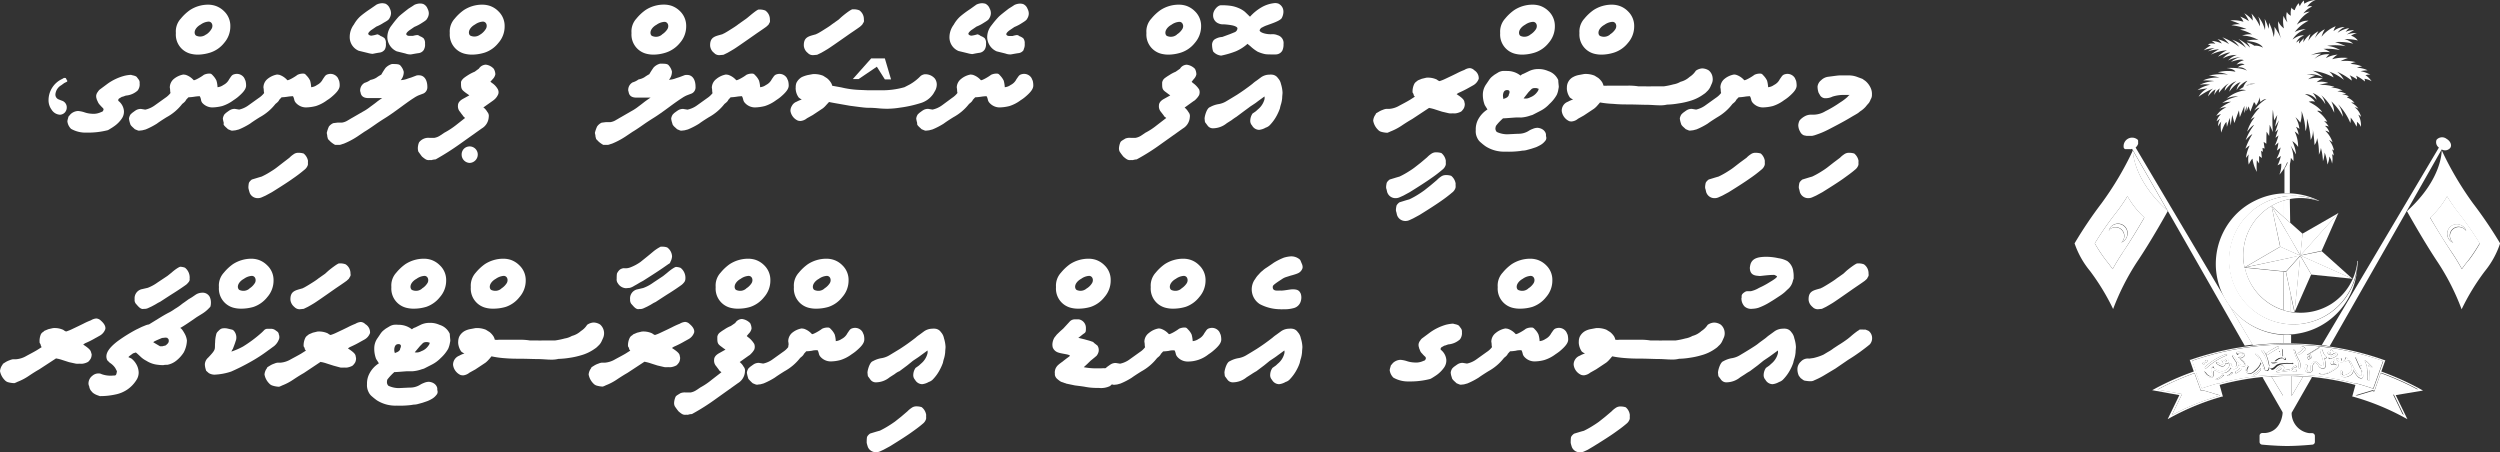 <svg xmlns="http://www.w3.org/2000/svg" viewBox="0 0 427.98 77.42"><rect x="0" y="0" width="427.98" height="77.42" fill="#333333" stroke="none"/><defs><style>.cls-1{fill:#fff;}</style></defs><g id="Layer_2" data-name="Layer 2"><g id="Layer_1-2" data-name="Layer 1"><g id="Group_2206" data-name="Group 2206"><path id="Path_65" data-name="Path 65" class="cls-1" d="M388.88,35.28,391,37.2l0-2.89a9.82,9.82,0,0,0-6.76,11.47l6.1-3.55Z"/></g><g id="Group_2207" data-name="Group 2207"><path id="Path_66" data-name="Path 66" class="cls-1" d="M392.29,67.81l2-3.37c-.68,0-1.35-.06-2-.07Z"/></g><g id="Group_2208" data-name="Group 2208"><path id="Path_67" data-name="Path 67" class="cls-1" d="M384.5,14.7a6.6,6.6,0,0,1,1.52-.36A1.83,1.83,0,0,0,384.5,14.7Z"/></g><g id="Group_2209" data-name="Group 2209"><path id="Path_68" data-name="Path 68" class="cls-1" d="M388.84,64.45l2,3.28,0-3.36C390.15,64.38,389.49,64.41,388.84,64.45Z"/></g><g id="Group_2210" data-name="Group 2210"><path id="Path_69" data-name="Path 69" class="cls-1" d="M371.11,36.15l-6-10.43S365,30.65,371.11,36.15Z"/></g><g id="Group_2211" data-name="Group 2211"><path id="Path_70" data-name="Path 70" class="cls-1" d="M392.16,50.49l0,2.89.63.1-.46-2.14Z"/></g><g id="Group_2212" data-name="Group 2212"><path id="Path_71" data-name="Path 71" class="cls-1" d="M384.28,45.82a9.79,9.79,0,0,0,6.62,7.26l.05-6.59Z"/></g><g id="Group_2213" data-name="Group 2213"><path id="Path_72" data-name="Path 72" class="cls-1" d="M390.87,57.33a12.12,12.12,0,0,1-9.49-5.46l4.29,7.24a49.88,49.88,0,0,1,5.19-.35Z"/></g><g id="Group_2214" data-name="Group 2214"><path id="Path_73" data-name="Path 73" class="cls-1" d="M391.08,28.86h0l0,4.24h0Z"/></g><g id="Group_2215" data-name="Group 2215"><path id="Path_74" data-name="Path 74" class="cls-1" d="M391,46.49l-.05,6.59h0Z"/></g><g id="Group_2216" data-name="Group 2216"><path id="Path_75" data-name="Path 75" class="cls-1" d="M392.31,70.85v-.18h0Z"/></g><g id="Group_2217" data-name="Group 2217"><path id="Path_76" data-name="Path 76" class="cls-1" d="M391,37.2l0-2.88h0Z"/></g><g id="Group_2218" data-name="Group 2218"><path id="Path_77" data-name="Path 77" class="cls-1" d="M390.79,67.73h0l0-3.36h0Z"/></g><g id="Group_2219" data-name="Group 2219"><path id="Path_78" data-name="Path 78" class="cls-1" d="M390.87,57.33h0l0,1.43h0Z"/></g><g id="Group_2220" data-name="Group 2220"><path id="Path_79" data-name="Path 79" class="cls-1" d="M365.6,25.26a1.51,1.51,0,0,0,.43-.63A1.61,1.61,0,0,1,365.6,25.26Z"/></g><g id="Group_2221" data-name="Group 2221"><path id="Path_80" data-name="Path 80" class="cls-1" d="M364.38,25.71h0Z"/></g><g id="Group_2222" data-name="Group 2222"><path id="Path_81" data-name="Path 81" class="cls-1" d="M364.84,25.66l-.16,0A.41.41,0,0,0,364.84,25.66Z"/></g><g id="Group_2223" data-name="Group 2223"><path id="Path_82" data-name="Path 82" class="cls-1" d="M364.16,25.68l-.11,0Z"/></g><g id="Group_2224" data-name="Group 2224"><path id="Path_83" data-name="Path 83" class="cls-1" d="M365.08,25.58a.64.64,0,0,1-.18.06A.64.64,0,0,0,365.08,25.58Z"/></g><g id="Group_2225" data-name="Group 2225"><path id="Path_84" data-name="Path 84" class="cls-1" d="M364,25.61l-.07,0Z"/></g><g id="Group_2226" data-name="Group 2226"><path id="Path_85" data-name="Path 85" class="cls-1" d="M366.08,24.47a.38.38,0,0,1,0,.1Z"/></g><g id="Group_2227" data-name="Group 2227"><path id="Path_86" data-name="Path 86" class="cls-1" d="M366.09,24.28v0Z"/></g><g id="Group_2228" data-name="Group 2228"><path id="Path_87" data-name="Path 87" class="cls-1" d="M363.78,25.5l-.06,0Z"/></g><g id="Group_2229" data-name="Group 2229"><path id="Path_88" data-name="Path 88" class="cls-1" d="M366.07,24.1a.2.2,0,0,0,0,.07A.2.2,0,0,1,366.07,24.1Z"/></g><g id="Group_2230" data-name="Group 2230"><path id="Path_89" data-name="Path 89" class="cls-1" d="M364.6,25.71h0Z"/></g><g id="Group_2231" data-name="Group 2231"><path id="Path_90" data-name="Path 90" class="cls-1" d="M365.15,25.72h0a54.29,54.29,0,0,1-5.36,9.05,72.18,72.18,0,0,0-4.64,6.89,15,15,0,0,0,2.66,4.75,39,39,0,0,1,3.94,6.49,41.69,41.69,0,0,1,4.05-8c2.55-3.76,5.31-8.78,5.32-8.79h0C365,30.64,365.15,25.73,365.15,25.72Zm-1.79,17.57c-.63.93-1.19,1.87-1.69,2.78-.28-.39-.68-.94-1.14-1.5a25.54,25.54,0,0,1-1.92-2.9,53,53,0,0,1,3.45-5,29.68,29.68,0,0,0,2.14-3.08,14.91,14.91,0,0,0,2.9,3.66c-1,1.74-2.42,4.09-3.74,6Z"/></g><g id="Group_2232" data-name="Group 2232"><path id="Path_91" data-name="Path 91" class="cls-1" d="M364.21,33.58a29.77,29.77,0,0,1-2.15,3.08,57.06,57.06,0,0,0-3.45,5,27,27,0,0,0,1.92,2.9c.46.56.86,1.1,1.14,1.5.5-.91,1.06-1.85,1.69-2.78,1.33-2,2.73-4.31,3.74-6.06A14.42,14.42,0,0,1,364.21,33.58Zm-.48,7.55a1.67,1.67,0,0,1-.59.4l.11-.1a1.5,1.5,0,0,0-2.14-2.1l0,.05a.52.52,0,0,0-.1.11,1.64,1.64,0,1,1,3.12,1A1.57,1.57,0,0,1,363.73,41.13Z"/></g><g id="Group_2233" data-name="Group 2233"><path id="Path_92" data-name="Path 92" class="cls-1" d="M361.33,38.88a1.79,1.79,0,0,0-.36.61.52.52,0,0,1,.1-.11,1.49,1.49,0,1,1,2.22,2l0,0-.11.1a1.64,1.64,0,1,0-1.81-2.65Z"/></g><g id="Group_2241" data-name="Group 2241"><g id="Group_2234" data-name="Group 2234"><path id="Path_93" data-name="Path 93" class="cls-1" d="M392,33.11,392,28l-.29-.37a4.77,4.77,0,0,1-.63,1.23l0,4.24h1Z"/></g><g id="Group_2235" data-name="Group 2235"><path id="Path_94" data-name="Path 94" class="cls-1" d="M418.82,23.76a1.25,1.25,0,0,0-1.7.17,1.12,1.12,0,0,0,.4,1.33L397.45,59.1c.46,0,.91.11,1.36.18L412,36.15h0l6-10.57a1.14,1.14,0,0,0,1.47-.27C419.79,24.83,419.48,24.14,418.82,23.76Z"/></g><g id="Group_2236" data-name="Group 2236"><path id="Path_95" data-name="Path 95" class="cls-1" d="M381.29,51.74c-.17-.27-.32-.54-.47-.81L365.6,25.26h0a1.61,1.61,0,0,0,.43-.63s0,0,0-.06l0-.11s0-.07,0-.1v-.09s0-.07,0-.11a.1.1,0,0,0,0-.07.51.51,0,0,0-.07-.17,1.46,1.46,0,0,0-2.39,1.38.61.61,0,0,0,.12.16l0,0,.1.07.08,0,.1,0,.1,0,.1,0h.35l.08,0a.4.4,0,0,0,.15,0l.06,0a.64.64,0,0,0,.18-.06l.08.14h0l6,10.43h0l13.21,23.14,1.35-.19-4.29-7.23Z"/></g><g id="Group_2237" data-name="Group 2237"><path id="Path_96" data-name="Path 96" class="cls-1" d="M392.18,53.38l0-2.85v0l-.86-4h0l-.35,0-.05,6.58a9.54,9.54,0,0,0,1.28.31Z"/></g><g id="Group_2238" data-name="Group 2238"><path id="Path_97" data-name="Path 97" class="cls-1" d="M395.83,74.15h-.52a3.48,3.48,0,0,1-3-3.3v-.18l3.49-6.11c-.5,0-1-.09-1.51-.12l-2,3.37,0-3.44h0l-.66,0-.8,0,0,3.37-2-3.29c-.51,0-1,.07-1.51.12l3.44,6v.22s-.2,3.12-3,3.34h-.48a.46.46,0,0,0-.46.46v1.07a.47.47,0,0,0,.46.46s2.35.23,4.28.23,4.27-.23,4.27-.23a.47.47,0,0,0,.46-.46V74.62A.48.48,0,0,0,395.83,74.15Z"/></g><g id="Group_2239" data-name="Group 2239"><path id="Path_98" data-name="Path 98" class="cls-1" d="M392.22,58.76h0V57.33q-.68,0-1.35,0v1.43h1.37Z"/></g><g id="Group_2240" data-name="Group 2240"><path id="Path_99" data-name="Path 99" class="cls-1" d="M392,34.07c-.34.07-.68.15-1,.25l0,2.88,1.06.94Z"/></g></g><g id="Group_2242" data-name="Group 2242"><path id="Path_100" data-name="Path 100" class="cls-1" d="M423.33,34.77A55,55,0,0,1,418,25.72s.16,4.92-5.95,10.43h0s2.77,5,5.31,8.8a40,40,0,0,1,4.05,8,38.39,38.39,0,0,1,3.95-6.49A15,15,0,0,0,428,41.66,74.21,74.21,0,0,0,423.33,34.77Zm-.74,9.81c-.46.55-.86,1.09-1.14,1.49-.5-.91-1.06-1.85-1.69-2.78-1.32-2-2.73-4.31-3.74-6a14.91,14.91,0,0,0,2.9-3.66,29.68,29.68,0,0,0,2.14,3.08,53,53,0,0,1,3.45,5,25.21,25.21,0,0,1-1.92,2.91Z"/></g><g id="Group_2244" data-name="Group 2244"><path id="Path_102" data-name="Path 102" class="cls-1" d="M418.92,33.58a14.91,14.91,0,0,1-2.9,3.66c1,1.74,2.42,4.09,3.74,6,.63.93,1.19,1.87,1.69,2.78.28-.39.68-.93,1.14-1.49a28.12,28.12,0,0,0,1.92-2.91,55,55,0,0,0-3.45-5A29.68,29.68,0,0,1,418.92,33.58Zm3.23,5.91a.52.52,0,0,0-.1-.11,1.5,1.5,0,0,0-2.25,2l.07.08.11.1a1.64,1.64,0,1,1,1.21-3.05,1.62,1.62,0,0,1,1,1Z"/></g><g id="Group_2245" data-name="Group 2245"><path id="Path_103" data-name="Path 103" class="cls-1" d="M419.47,38.81a1.64,1.64,0,0,0-.08,2.32,1.67,1.67,0,0,0,.59.4l-.11-.1a1.5,1.5,0,1,1,2.07-2.17l.11.12.1.11a1.65,1.65,0,0,0-2.69-.68Z"/></g><g id="Group_2252" data-name="Group 2252"><g id="Group_2246" data-name="Group 2246"><path id="Path_104" data-name="Path 104" class="cls-1" d="M413.91,66.71a46.87,46.87,0,0,0-6.35-2.83L406.47,67l-.15,0-.19-.07-3,.9a41.93,41.93,0,0,1,8.32,3.37l-1.76-3.63Z"/></g><g id="Group_2247" data-name="Group 2247"><path id="Path_105" data-name="Path 105" class="cls-1" d="M376.9,66.89l-.14,0-1.08-3a46,46,0,0,0-6.34,2.82l4.21.75-1.76,3.63a41.93,41.93,0,0,1,8.32-3.37l-3-.9Z"/></g><g id="Group_2248" data-name="Group 2248"><path id="Path_106" data-name="Path 106" class="cls-1" d="M399.66,61.7l0,0a.74.74,0,0,0-.23.35c0,.16-.1.14.09.16s.32-.08.31-.22a0,0,0,0,1,0,0,.94.94,0,0,0-.12-.22S399.65,61.71,399.66,61.7Z"/></g><g id="Group_2249" data-name="Group 2249"><path id="Path_107" data-name="Path 107" class="cls-1" d="M394.17,59.72l.07,0a.8.8,0,0,0,.08-.16l-.09.05A.47.47,0,0,0,394.17,59.72Z"/></g><g id="Group_2250" data-name="Group 2250"><path id="Path_108" data-name="Path 108" class="cls-1" d="M399.06,60.39H399c-.05,0-.16,0-.13.06S399,60.46,399.06,60.39Z"/></g><g id="Group_2251" data-name="Group 2251"><path id="Path_109" data-name="Path 109" class="cls-1" d="M403.47,65.68h0l.12,0c.79.22,1.58.47,2.36.73l.31.11,1-2.78.05-.14.05-.14.59-1.67a48.87,48.87,0,0,0-9.31-2.28l-1.37-.18a50.35,50.35,0,0,0-5.06-.32h-1.37q-2.52,0-5,.33l-1.37.18a49.55,49.55,0,0,0-9.21,2.26l.6,1.68.05.14,0,.14,1,2.77.37-.12c.77-.27,1.54-.5,2.32-.72l.12,0h0l.14,0a44.4,44.4,0,0,1,7.24-1.35q.75-.07,1.5-.12c.71,0,1.43-.08,2.15-.09l.79,0,.65,0c.73,0,1.46,0,2.19.08.51,0,1,.07,1.51.12a44.8,44.8,0,0,1,7.36,1.37Zm1.67-3.84,1,1c.07.08-.26,0-.32,0l-.42-.45a4,4,0,0,1,.15.49c0,.06,0,.11,0,.17l0,.16a8.26,8.26,0,0,1,.11,1.92c0,.06-.35,0-.35-.12a8.06,8.06,0,0,0-.11-1.9l0-.17c0-.05,0-.11,0-.16a4.46,4.46,0,0,0-.38-1c0-.07.29,0,.33.07Zm-4.85-.34c.07.14.15.33.33.35s.2,0,.23-.09-.06-.3-.11-.39.26-.09.31,0,.22.24.38.21.18-.06.11-.2l-.06-.09c-.14-.15.21-.14.29-.05s.25.52-.11.58a.77.77,0,0,1-.47-.08A.26.26,0,0,1,401,62H401a.92.92,0,0,1-1-.56c-.07-.15.28-.1.34,0ZM399,60.12,399,60c-.11-.19.23-.17.31,0a.88.88,0,0,1,.1.22,1.4,1.4,0,0,1,.6.22c.61.46-.76.88-1.05,1s-.42-.2-.24-.25a4.26,4.26,0,0,0,.63-.22,1.28,1.28,0,0,0,.38-.21c.09-.08.12-.11,0-.15l-.29-.09v0c-.05.24-.33.3-.54.26s-.61-.32-.34-.54a.65.65,0,0,1,.49-.08Zm-3.62,1.18c0,.15,0,.1-.06.26s-.15,0-.16-.06a.3.3,0,0,1-.11-.23c0-.16,0-.11.06-.27s.14,0,.15.06a.35.35,0,0,1,.12.23Zm0-.27c0-.15,0-.11.06-.26s.14,0,.15.06a.35.35,0,0,1,.12.23c0,.16,0,.11-.06.27s-.15,0-.16-.06a.41.41,0,0,1-.11-.24Zm-.35-.35,1.88-1.17c.12-.08.35-.08.14.05l-1.88,1.17c-.12.08-.35.08-.14-.06Zm-7-.25a18,18,0,0,1,1.84-1.12c.18-.09.35.23.18.33a16.34,16.34,0,0,0-1.84,1.11c-.17.11-.35-.22-.18-.33Zm-5-.19a1,1,0,0,1,.43,0,1.3,1.3,0,0,1,.43.11c.27.11.5.32.35.59a1,1,0,0,1-.76.39.4.4,0,0,1-.21-.09s-.13-.1-.09-.11a1.13,1.13,0,0,0,.63-.25c.41-.35.09-.42.06-.42s-.54-.08-.63.06a.23.23,0,0,0,0,.25s-.12,0-.14,0a.49.49,0,0,1-.18-.14c-.06-.12-.09-.29.06-.35Zm-1.67,2a.64.64,0,0,1-.41,0,.37.37,0,0,1-.09.32c-.38.43-1,0-1.34-.26s.07-.37.23-.22.89.6.84.12a.91.91,0,0,0-.2-.36c-.14-.18.13-.29.27-.18a1.72,1.72,0,0,0,.32.23c.14.07.31.08.22-.11a.69.69,0,0,0-.11-.13c-.18-.15.07-.36.23-.21s.49.72,0,.84Zm-3.78-.56c.05-.11.4,0,.36.07s-.05.08-.12.23-.4,0-.36-.07.05-.08.12-.23Zm-.43.34c.06-.11.4,0,.37.07a2.53,2.53,0,0,0-.12.23c-.06.11-.4,0-.37-.07s.06-.08.13-.23Zm.33.79a11.2,11.2,0,0,1,3.5-2.16c.15-.06.42.11.2.2a10.89,10.89,0,0,0-3.25,2l-.18.16a.26.26,0,0,1-.29,0s0-.09,0-.15Zm2.27,2.11-.14.06h0l-.11,0a.26.26,0,0,1-.15,0h0c-.05,0-.07-.06,0-.08l.12-.06.14-.06.13-.07a2.89,2.89,0,0,0,.65-.5c.08-.07.4,0,.36,0A3.35,3.35,0,0,1,379.74,64.94Zm2.38-.91a1.93,1.93,0,0,1-.6.32s-.2.06-.25,0,0-.06.06-.08.51-.2.54-.37.37-.09.36-.06a.36.36,0,0,1-.11.16Zm1.59-.79a.75.75,0,0,1-.17.19,4.24,4.24,0,0,1-.69.48.15.15,0,1,1-.15-.27h0a5.16,5.16,0,0,0,.61-.43l.06-.07s0,0,0,0l0,0c.1-.19.41-.06.29.15Zm.2-.5a1.11,1.11,0,0,1-.73-.38.73.73,0,0,1-.38.73A.6.6,0,0,1,382,63l-.05-.07a1.48,1.48,0,0,1-.84.84,1.74,1.74,0,0,1-1.21,0,5.54,5.54,0,0,1-.53-.3.2.2,0,0,0-.15,0,.24.24,0,0,0-.14,0h0c-.46.37.32,1.37-.85,1.11a1.27,1.27,0,0,1-.91-.87c-.07-.2.29,0,.34.09.11.39,1.3,1.14,1,0a3.42,3.42,0,0,1-.07-.71.48.48,0,0,1,.12-.22.22.22,0,0,1,.3-.06l0,0L379,63a1.56,1.56,0,0,0,.2.16,2.9,2.9,0,0,0,1.14.45,1.5,1.5,0,0,0,1.38-1.33c0-.2.33,0,.32.13s0,.24,0,.27c.57.5,1,0,.8-.61a10.7,10.7,0,0,1-.69-1.06c-.11-.2.16-.16.25-.06a3.8,3.8,0,0,1,.55.82l.39.54c.28.32,1.63.33.34-.66-.17-.11-.13-.36.08-.23.44.27,1.14,1.37.11,1.37Zm2,1.53c-.13,0-.18-.16-.1-.2a3.75,3.75,0,0,0,.86-.67,3.65,3.65,0,0,0,.27-.3c.08-.1.14.17.07.27a2.39,2.39,0,0,1-.21.26,2,2,0,0,1-.9.64Zm2.87-1.12a.51.51,0,0,1-.32-.19.71.71,0,0,1-.18.52c-.1.08-.24.08-.45,0a1,1,0,0,1-.43-.63c-.1-.25-.2-.5-.31-.73a2.19,2.19,0,0,1-.59,1,4.78,4.78,0,0,1-.46.44c-.34.3-.87.66-1.31.34a.92.92,0,0,1-.1-1.28c.05-.08.35.14.3.21-.27.37-.43,1.05.17.87a3.27,3.27,0,0,0,1.22-.89h0a1.49,1.49,0,0,0,.45-1.28,4.37,4.37,0,0,0-.69-.91c-.13-.15.07-.11.15,0a2.25,2.25,0,0,1,.75.84,8.68,8.68,0,0,1,.71,1.59c0,.07.07.3.14.33s.2,0,.26-.12a1.59,1.59,0,0,0,.09-.33,2.27,2.27,0,0,0,0-.52,1.94,1.94,0,0,1-.05-.2,4.67,4.67,0,0,0-.94-2.06c-.16-.19,0-.25.19-.16a1.86,1.86,0,0,1,.5.65,5.63,5.63,0,0,1,.47,1.3c.12.41.11,1.19.68.93.22-.11.48-.43.71-.56a1.62,1.62,0,0,1,.33-.13l-1,.06c-.06,0-.37-.13-.25-.22a4,4,0,0,1,1.75-.89,2,2,0,0,1-.17-.81h0c-.12,0-.39-.22-.18-.24l.2-.3c0-.12.34,0,.34.12a8.73,8.73,0,0,1,.07,1.25h.11c.13,0,.47.2.39.4s-.32,0-.45-.09l0,0-.13-.12c-.11.05-.28,0-.46.09a2.31,2.31,0,0,0-.81.56c.48,0,1,0,1.44,0a8.21,8.21,0,0,1,1.41.12h.06c.13,0,.35.26.1.23l-.15,0a5.62,5.62,0,0,0-1.42,0,2.31,2.31,0,0,0-1,.35c-.32.23-.64.73-1.08.64Zm3.14.35-1.1.15-.92.12c-.15,0-.35-.16-.13-.22a1.73,1.73,0,0,0,.83-.42c0-.06.17-.24,0-.28s-.21.16-.26.19a3.58,3.58,0,0,0-.26.29c-.09.12-.44,0-.35-.08s.72-.8,1.08-.63a.41.41,0,0,1,.18.19c.11.21,0,.39-.19.53l-.09.07h.09l1-.13c.21,0,.34.2.1.23Zm1.12-.18c.24,0,.14.34-.07.33a1,1,0,0,1-.69-.21v0h0a.27.27,0,0,1,0-.32h0a.22.22,0,0,1,.05-.08,1.48,1.48,0,0,1,.56-.4c.22-.1.44.22.21.25-.6.08-.66.36-.66.36-.08.19.49.08.62.09Zm.66-.17s-.29-.16-.26-.26c.22-.69-.17-1.22-.43-1.82a7.42,7.42,0,0,1-.38-1.24s.24.14.27.24a6.91,6.91,0,0,0,.75,1.72,1.78,1.78,0,0,1,.05,1.36Zm.68-3a6.65,6.65,0,0,1-.79.61c-.05,0-.29-.22-.29-.22a4.23,4.23,0,0,0,.86-.71c-.11-.07-.27-.17-.29-.28s.25-.24.38-.21.44.22.39.43a.38.38,0,0,1-.06.13s.08.07.06.07h-.1a1,1,0,0,1-.17.18Zm2.51,2.5c-.11-.19-.54-.94-.91-.18-.18.36.1.89-.25,1.2a.78.78,0,0,1-.94,0v0c-.3-.28-.22-.74-.16-1.1,0-.2.4-.16.37.06a3.32,3.32,0,0,0-.06.44,1.26,1.26,0,0,0,0,.27c.16.58.59.37.63,0,0-.09,0-.51,0-.61a1,1,0,0,1,.36-.72c.51-.32.8.06,1.12.37a1.42,1.42,0,0,0,.28.22c.62.35.44-.35.36-.73a3,3,0,0,0-.1-.43l-.15-.53a3.86,3.86,0,0,1-.26-.94c0-.17.24-.23.34-.11a5.46,5.46,0,0,1,.26.67,2.53,2.53,0,0,0,.18.27,1.38,1.38,0,0,0,.28.31c.18.14-.09.37-.25.25l-.08-.07c.28,1,.46,2-.43,1.83a1,1,0,0,1-.58-.44Zm3.31.19a3.16,3.16,0,0,1-1.1.78A2.5,2.5,0,0,1,397,64c-.15-.07.21-.07.27,0,.5.22,1.31-.25,1.72-.49a2.7,2.7,0,0,0,.88-.69.56.56,0,0,0,.06-.42c-.32.13-.84.12-.92-.1s.27-.66.47-.71a.58.58,0,0,1,.57.28.94.94,0,0,1,.16,1.06Zm2.86.73-.18-.31a1,1,0,0,1-.48,1c-.8.54-2,.54-1.67-.76,0-.12.31.1.28.21s-.13.44.14.53a.71.71,0,0,0,.45-.07c.39-.16.86-.38,1-.81a1.3,1.3,0,0,0-.06-.73l-.47-.83c-.11-.2.14-.1.21,0l0,0h0a3.67,3.67,0,0,1,.46.82l.17.31a6.61,6.61,0,0,0,.81,1.26.69.69,0,0,0,.13.11.35.35,0,0,0,.13.08c.13,0,.24,0,.32-.2a1.12,1.12,0,0,0-.07-.72c0-.08-.05-.15-.08-.24L404,63c-.12-.28-.25-.53-.32-.69-.16-.36-.31-.71-.47-1.06-.09-.18.2,0,.25.06l.79,1.19,0,.06c.05.08,0,.11,0,.11h0a.35.35,0,0,1-.13-.08l-.06,0,0,.1a2,2,0,0,1,.1.21l.09.23c.32.82.5,1.61,0,1.65a.62.62,0,0,1-.38-.09.38.38,0,0,1-.13-.09.63.63,0,0,1-.12-.11,3.84,3.84,0,0,1-.61-.88Z"/></g></g><g id="Group_2279" data-name="Group 2279"><g id="Group_2253" data-name="Group 2253"><path id="Path_110" data-name="Path 110" class="cls-1" d="M414.8,66.86l-.37-.21a47.83,47.83,0,0,0-6.77-3.05l.69-1.94-.14,0a48.4,48.4,0,0,0-9.4-2.33c-.45-.07-.9-.13-1.36-.18a48,48,0,0,0-5.23-.34h-1.37a49.88,49.88,0,0,0-5.18.35q-.68.07-1.35.18A49.61,49.61,0,0,0,375,61.6l-.14,0,.7,2a46.56,46.56,0,0,0-6.76,3l-.37.2,4.66.84-2,4.11.41-.22a42.18,42.18,0,0,1,8.89-3.64l.15,0-.56-2a44.48,44.48,0,0,1,7.32-1.35c.5,0,1-.08,1.52-.12s1.31-.06,2-.08h1.45c.68,0,1.35,0,2,.08l1.52.11a43.88,43.88,0,0,1,7.44,1.37l-.55,2,.14,0a42,42,0,0,1,8.9,3.64l.41.22-2-4.12Zm-24-2.79c-.71,0-1.43,0-2.14.09l-1.51.12a44.48,44.48,0,0,0-7.23,1.35l-.15,0h0l-.12,0c-.78.22-1.55.45-2.32.72l-.38.12-1-2.77,0-.14-.05-.14-.6-1.68a48.77,48.77,0,0,1,9.21-2.26c.46-.06.91-.13,1.37-.18,1.66-.19,3.33-.3,5-.33h1.37a50.36,50.36,0,0,1,5.07.32c.46.05.91.11,1.36.18A48.79,48.79,0,0,1,408,61.83l-.59,1.66-.05.14-.05.15-1,2.78-.31-.11c-.78-.27-1.57-.51-2.36-.73l-.12,0h0l-.15,0A43.76,43.76,0,0,0,396,64.28l-1.51-.13c-.73,0-1.46-.07-2.19-.08l-.65,0-.8,0Zm-19,7,1.76-3.63-4.21-.76a48.55,48.55,0,0,1,6.34-2.82l1.08,3,.14,0,.2-.06,3,.9a41.93,41.93,0,0,0-8.32,3.37Zm31.35-3.37,3-.9.2.07.14,0,1.1-3.07a48,48,0,0,1,6.35,2.83l-4.21.76,1.76,3.63a42.41,42.41,0,0,0-8.33-3.38Z"/></g><g id="Group_2254" data-name="Group 2254"><path id="Path_111" data-name="Path 111" class="cls-1" d="M405.23,63l0,.17a8.06,8.06,0,0,1,.11,1.9c0,.11.35.18.35.12a8.26,8.26,0,0,0-.11-1.92l0-.16c0-.06,0-.11,0-.17a4,4,0,0,0-.15-.49l.42.44c.06.07.39.13.32,0l-1-1c0-.05-.37-.14-.34-.07a4.46,4.46,0,0,1,.38,1C405.2,62.84,405.22,62.9,405.23,63Z"/></g><g id="Group_2255" data-name="Group 2255"><path id="Path_112" data-name="Path 112" class="cls-1" d="M402.51,62.61a1.22,1.22,0,0,1,.05.73c-.12.43-.58.65-1,.81a.73.73,0,0,1-.46.07c-.26-.09-.2-.28-.13-.53s-.26-.33-.29-.21c-.36,1.3.87,1.3,1.68.76a1,1,0,0,0,.48-1l.17.31a4.53,4.53,0,0,0,.61.89l.12.1.13.09a.75.75,0,0,0,.38.1c.56-.05.38-.84.06-1.66l-.09-.23a2,2,0,0,1-.1-.21l0-.09s0,0,.05,0a.61.61,0,0,0,.14.07h0s.06,0,0-.11l0-.06-.8-1.19c0-.06-.33-.24-.25-.06.17.35.32.71.47,1.06.07.16.2.42.33.69l.09.22.09.23a1.12,1.12,0,0,1,.06.72c-.08.2-.19.24-.31.2l-.14-.07-.12-.12a6.15,6.15,0,0,1-.81-1.26l-.18-.31a3.63,3.63,0,0,0-.45-.82h0l0,0c-.07-.09-.31-.19-.2,0Z"/></g><g id="Group_2256" data-name="Group 2256"><path id="Path_113" data-name="Path 113" class="cls-1" d="M399.48,61.52c-.21,0-.57.47-.47.71s.6.23.92.1a.62.62,0,0,1-.06.42,2.54,2.54,0,0,1-.88.68c-.42.25-1.23.72-1.72.5-.07,0-.42,0-.27,0a2.5,2.5,0,0,0,2.11-.33,3.29,3.29,0,0,0,1.1-.78,1,1,0,0,0-.14-1.06A.57.57,0,0,0,399.48,61.52Zm.31.49c0,.15-.18.24-.3.22s-.12,0-.09-.16a.77.77,0,0,1,.22-.35l0,0a.11.11,0,0,0,0,.08.78.78,0,0,1,.12.22Z"/></g><g id="Group_2257" data-name="Group 2257"><path id="Path_114" data-name="Path 114" class="cls-1" d="M400,61.49a.92.92,0,0,0,1,.56.26.26,0,0,0,.24-.27.07.07,0,0,0,0-.05.77.77,0,0,0,.47.07c.36-.06.3-.36.1-.57s-.42-.11-.28,0l.06.1c.06.13,0,.17-.11.19s-.28-.09-.38-.21-.39-.14-.31,0,.15.29.11.39-.14.1-.23.09-.26-.2-.33-.35S399.88,61.34,400,61.49Z"/></g><g id="Group_2258" data-name="Group 2258"><path id="Path_115" data-name="Path 115" class="cls-1" d="M394.77,63.63v0a.8.8,0,0,0,.94,0c.35-.31.07-.84.25-1.2.37-.76.8,0,.91.18h0a1,1,0,0,0,.58.44c.89.2.71-.86.44-1.83a.46.46,0,0,0,.07.07c.16.12.43-.11.25-.25a1.38,1.38,0,0,1-.28-.31,1.24,1.24,0,0,1-.17-.27,5.52,5.52,0,0,0-.27-.67c-.1-.12-.35-.06-.34.11a3.86,3.86,0,0,0,.26.94l.15.53c0,.14.08.29.11.43.07.38.25,1.08-.37.74a2,2,0,0,1-.28-.23c-.32-.31-.61-.69-1.12-.37a.93.93,0,0,0-.35.72c0,.1,0,.52,0,.61,0,.33-.48.55-.63,0a1.26,1.26,0,0,1,0-.27,3.56,3.56,0,0,1,.06-.44c0-.22-.34-.26-.37-.06C394.55,62.89,394.47,63.35,394.77,63.63Z"/></g><g id="Group_2259" data-name="Group 2259"><path id="Path_116" data-name="Path 116" class="cls-1" d="M395.19,60.73l1.88-1.18c.21-.13,0-.13-.14,0l-1.88,1.17C394.83,60.81,395.07,60.8,395.19,60.73Z"/></g><g id="Group_2260" data-name="Group 2260"><path id="Path_117" data-name="Path 117" class="cls-1" d="M393.43,62.89c0,.1.25.28.26.26a1.78,1.78,0,0,0-.05-1.36,6.94,6.94,0,0,1-.76-1.72c0-.1-.27-.25-.27-.24a6.62,6.62,0,0,0,.39,1.24C393.26,61.67,393.65,62.2,393.43,62.89Z"/></g><g id="Group_2261" data-name="Group 2261"><path id="Path_118" data-name="Path 118" class="cls-1" d="M393.29,60.55s.24.26.3.22a5.18,5.18,0,0,0,.78-.62,1.45,1.45,0,0,0,.17-.18h.1s0,0-.06-.07l.06-.14c0-.2-.23-.37-.4-.42s-.41,0-.38.21.18.21.3.28A4.58,4.58,0,0,1,393.29,60.55Zm.94-.91a.16.16,0,0,1,.09,0,.51.51,0,0,1-.09.16l-.07,0a.31.31,0,0,1,.07-.09Z"/></g><g id="Group_2262" data-name="Group 2262"><path id="Path_119" data-name="Path 119" class="cls-1" d="M392.26,63.43a1,1,0,0,0,.7.22c.21,0,.31-.32.07-.33s-.69.1-.61-.09c0,0,.06-.28.66-.36.23,0,0-.35-.21-.25a1.41,1.41,0,0,0-.56.4l-.06.07h0a.29.29,0,0,0,0,.33h0Z"/></g><g id="Group_2263" data-name="Group 2263"><path id="Path_120" data-name="Path 120" class="cls-1" d="M390.83,62.18a5.62,5.62,0,0,1,1.42,0l.15,0c.25,0,0-.21-.1-.23h-.06a8.39,8.39,0,0,0-1.41-.12c-.48,0-1,0-1.44,0a2.36,2.36,0,0,1,.8-.56c.19-.07.36,0,.47-.09l.13.12,0,0c.13.1.37.25.44.09s-.25-.36-.38-.4h-.11a7.31,7.31,0,0,0-.08-1.24c0-.11-.3-.25-.34-.13l-.19.3c-.21,0,.06.24.18.24h0a2.11,2.11,0,0,0,.17.82,4,4,0,0,0-1.75.88c-.12.09.18.22.25.22l1-.06a2,2,0,0,0-.34.13c-.22.13-.48.46-.71.56-.57.26-.55-.52-.67-.93a5.39,5.39,0,0,0-.47-1.29,1.8,1.8,0,0,0-.5-.65c-.16-.1-.35,0-.19.15a4.53,4.53,0,0,1,.93,2.07l.06.19a1.88,1.88,0,0,1,0,.53.9.9,0,0,1-.09.32.19.19,0,0,1-.26.12c-.06,0-.11-.25-.14-.33a8.64,8.64,0,0,0-.7-1.59,2.51,2.51,0,0,0-.75-.84c-.08-.06-.29-.09-.15.05a5.14,5.14,0,0,1,.69.92,1.51,1.51,0,0,1-.45,1.27h0a3.49,3.49,0,0,1-1.22.9c-.6.18-.44-.51-.17-.87.05-.08-.25-.3-.3-.22a.94.94,0,0,0,.1,1.29c.44.31,1,0,1.31-.35a3.81,3.81,0,0,0,.46-.44,2.14,2.14,0,0,0,.59-1,7.13,7.13,0,0,1,.3.74,1,1,0,0,0,.44.62.39.39,0,0,0,.45,0,.71.71,0,0,0,.18-.52.57.57,0,0,0,.32.2c.44.08.76-.41,1.08-.63A2.43,2.43,0,0,1,390.83,62.18Z"/></g><g id="Group_2264" data-name="Group 2264"><path id="Path_121" data-name="Path 121" class="cls-1" d="M388.22,60.75a18,18,0,0,1,1.84-1.12c.18-.09,0-.41-.18-.32A21.38,21.38,0,0,0,388,60.42C387.87,60.54,388.05,60.86,388.22,60.75Z"/></g><g id="Group_2265" data-name="Group 2265"><path id="Path_122" data-name="Path 122" class="cls-1" d="M386.93,63.1c-.08.1-.18.2-.27.3a3.46,3.46,0,0,1-.86.66c-.08,0,0,.24.09.21a2,2,0,0,0,.9-.64l.21-.27C387.07,63.27,387,63,386.93,63.1Z"/></g><g id="Group_2266" data-name="Group 2266"><path id="Path_123" data-name="Path 123" class="cls-1" d="M383.79,61.36c-.21-.12-.25.13-.09.23,1.3,1-.05,1-.33.67-.05-.06-.26-.35-.39-.55a4.44,4.44,0,0,0-.55-.81c-.08-.1-.37-.14-.25.06a12,12,0,0,0,.69,1.06c.24.56-.23,1.1-.81.6,0,0,0-.21,0-.26s-.28-.33-.31-.13a1.51,1.51,0,0,1-1.38,1.33,3.18,3.18,0,0,1-1.15-.45L379,63l-.08-.06a.21.21,0,0,0-.3,0l0,0a.57.57,0,0,0-.11.22,3.26,3.26,0,0,0,.07.7c.29,1.1-.89.34-1,0,0-.14-.4-.29-.34-.09a1.29,1.29,0,0,0,.91.87c1.18.25.4-.74.85-1.11h0a.35.35,0,0,1,.14-.06.29.29,0,0,1,.16,0,5.39,5.39,0,0,0,.52.3,1.74,1.74,0,0,0,1.21,0,1.49,1.49,0,0,0,.85-.84.6.6,0,0,0,.83.21l.06,0a.74.74,0,0,0,.39-.73,1.16,1.16,0,0,0,.73.38C385,62.74,384.24,61.64,383.79,61.36Z"/></g><g id="Group_2267" data-name="Group 2267"><path id="Path_124" data-name="Path 124" class="cls-1" d="M383.16,60.72s.15.06.13,0-.1-.18-.05-.25.49-.08.63-.06.36.07-.06.42a1.17,1.17,0,0,1-.62.25c-.05,0,.08.1.08.1a.41.41,0,0,0,.21.1,1,1,0,0,0,.76-.4c.15-.27-.08-.47-.35-.59a2.09,2.09,0,0,0-.43-.11,1,1,0,0,0-.43,0c-.15.06-.12.23,0,.34A.49.49,0,0,0,383.16,60.72Z"/></g><g id="Group_2268" data-name="Group 2268"><path id="Path_125" data-name="Path 125" class="cls-1" d="M381.08,61.61a.69.69,0,0,1,.11.13c.09.19-.08.18-.22.11a1.72,1.72,0,0,1-.32-.23c-.14-.11-.41,0-.27.18a.91.91,0,0,1,.2.36c.05.48-.71,0-.84-.12s-.41.06-.23.21,1,.7,1.34.27a.38.38,0,0,0,.09-.32.64.64,0,0,0,.41,0c.45-.13.19-.65,0-.86S380.9,61.46,381.08,61.61Z"/></g><g id="Group_2269" data-name="Group 2269"><path id="Path_126" data-name="Path 126" class="cls-1" d="M377.46,63a.24.24,0,0,0,.28,0l.18-.16a10.92,10.92,0,0,1,3.25-2c.22-.08,0-.25-.2-.2a11.54,11.54,0,0,0-3.5,2.17C377.41,62.89,377.41,62.94,377.46,63Z"/></g><g id="Group_2270" data-name="Group 2270"><path id="Path_127" data-name="Path 127" class="cls-1" d="M383.42,63.09l0,0s0,0,0,0l-.07.07a3.3,3.3,0,0,1-.61.42.18.18,0,0,0-.06.22.15.15,0,0,0,.22.06h0a4.24,4.24,0,0,0,.69-.48,1,1,0,0,0,.17-.19C383.83,63,383.52,62.9,383.42,63.09Z"/></g><g id="Group_2271" data-name="Group 2271"><path id="Path_128" data-name="Path 128" class="cls-1" d="M381.87,63.93c0,.17-.4.32-.55.37s-.11,0-.05.08.2,0,.25,0a1.59,1.59,0,0,0,.6-.32.31.31,0,0,0,.11-.16S381.89,63.83,381.87,63.93Z"/></g><g id="Group_2272" data-name="Group 2272"><path id="Path_129" data-name="Path 129" class="cls-1" d="M377.81,62c.07-.15.05-.08.12-.23s-.31-.18-.36-.07-.05.08-.12.23S377.76,62.11,377.81,62Z"/></g><g id="Group_2273" data-name="Group 2273"><path id="Path_130" data-name="Path 130" class="cls-1" d="M377.39,62.33c.07-.14.05-.08.12-.23s-.31-.17-.36-.06a2.53,2.53,0,0,0-.12.23C377,62.34,377.33,62.44,377.39,62.33Z"/></g><g id="Group_2274" data-name="Group 2274"><path id="Path_131" data-name="Path 131" class="cls-1" d="M380.33,64.25a2.89,2.89,0,0,1-.65.5l-.13.07-.14.06-.12.06c-.07,0-.05,0,0,.08h0a.29.29,0,0,0,.16,0l.1,0h0l.14-.06a3.31,3.31,0,0,0,.95-.66C380.73,64.23,380.4,64.18,380.33,64.25Z"/></g><g id="Group_2275" data-name="Group 2275"><path id="Path_132" data-name="Path 132" class="cls-1" d="M391.82,63.27l-1,.14h-.1l.1-.07c.19-.15.3-.33.18-.54a.37.37,0,0,0-.17-.18c-.36-.19-.9.38-1.08.62s.26.2.35.08a3.45,3.45,0,0,1,.26-.28s.19-.21.25-.19,0,.21,0,.27a1.7,1.7,0,0,1-.83.43c-.22.06,0,.24.12.22l.93-.13,1.09-.14C392.15,63.47,392,63.25,391.82,63.27Z"/></g><g id="Group_2276" data-name="Group 2276"><path id="Path_133" data-name="Path 133" class="cls-1" d="M398.88,60.74c.22,0,.5,0,.55-.26v0l.29.09c.11,0,.08.07,0,.15a1.58,1.58,0,0,1-.38.21,5.25,5.25,0,0,1-.63.22c-.18,0,.09.29.23.25.3-.08,1.67-.5,1.05-1a1.36,1.36,0,0,0-.59-.22,1.47,1.47,0,0,0-.1-.22c-.08-.13-.42-.15-.31,0l.06.13a.79.79,0,0,0-.5.08C398.27,60.42,398.68,60.69,398.88,60.74Zm.06-.35h.12c-.06.07-.19.15-.24.07s.08-.06.12-.06Z"/></g><g id="Group_2277" data-name="Group 2277"><path id="Path_134" data-name="Path 134" class="cls-1" d="M395.68,61.32c0-.15,0-.1.05-.26a.32.32,0,0,0-.11-.24s-.16-.13-.16,0,0,.1,0,.26a.32.32,0,0,0,.11.24S395.67,61.4,395.68,61.32Z"/></g><g id="Group_2278" data-name="Group 2278"><path id="Path_135" data-name="Path 135" class="cls-1" d="M395.14,61c0,.16,0,.11-.06.26a.41.41,0,0,0,.11.24s.16.13.16.06,0-.11.06-.27a.38.38,0,0,0-.11-.23S395.15,60.92,395.14,61Z"/></g></g><g id="Group_2285" data-name="Group 2285"><g id="Group_2280" data-name="Group 2280"><path id="Path_136" data-name="Path 136" class="cls-1" d="M403.64,44.71h0a.59.59,0,0,1,0,.13A11,11,0,1,1,391,33.65c.33,0,.66-.08,1-.1a11,11,0,0,1,4.93.85h0l.07,0,.06,0h0A12.25,12.25,0,0,0,392,33.1h0c-.33,0-.66,0-1,0a12.12,12.12,0,0,0-5,1.28,11.85,11.85,0,0,0-3,2.1l0,0h0a12.14,12.14,0,0,0-2.24,14.42c.15.27.3.54.47.81l.09.13a11.62,11.62,0,0,0,1.09,1.42l0,0a7.8,7.8,0,0,0,.57.58l.06.07c.22.21.44.41.67.6a12.19,12.19,0,0,0,7.06,2.74h0a10.14,10.14,0,0,0,1.35,0,12.12,12.12,0,0,0,11.42-12.61Z"/></g><g id="Group_2281" data-name="Group 2281"><path id="Path_137" data-name="Path 137" class="cls-1" d="M392.81,53.48h0l-.47-2.14Z"/></g><g id="Group_2282" data-name="Group 2282"><path id="Path_138" data-name="Path 138" class="cls-1" d="M393.79,43.74h0l-1,9.74h0l2.87-6.5,7.07.72h0L395.67,47l-1.88-3.23h0l6.53-7.3h0L394.17,40Z"/></g><g id="Group_2283" data-name="Group 2283"><path id="Path_139" data-name="Path 139" class="cls-1" d="M392.11,44.11l-1.15.25-6.68,1.44h0l0,0,6.1-3.54.6.26h0l1.12.5,1.7.75-1.71-3L391,38.94l-2.13-3.66,1.5,6.95-6.1,3.55,0,0h.06l6.66.68.36,0,.82-.91,1.67-1.88Z"/></g><g id="Group_2284" data-name="Group 2284"><path id="Path_140" data-name="Path 140" class="cls-1" d="M393.8,43.75l8.95,4L397.45,43h0Z"/></g></g><g id="Group_2291" data-name="Group 2291"><g id="Group_2286" data-name="Group 2286"><path id="Path_141" data-name="Path 141" class="cls-1" d="M386.09,34.38a11.73,11.73,0,0,0-3,2.1A11.73,11.73,0,0,1,386.09,34.38Z"/></g><g id="Group_2287" data-name="Group 2287"><path id="Path_142" data-name="Path 142" class="cls-1" d="M397.09,34.44h0Z"/></g><g id="Group_2288" data-name="Group 2288"><path id="Path_143" data-name="Path 143" class="cls-1" d="M399.15,52a9.83,9.83,0,0,1-6.34,1.48h0l1-9.74h0l.38-3.72-2.11-1.88L391,37.2l-2.14-1.91L391,38.94l1.09,1.87,1.71,2.94L392.11,43,391,42.5h0l-.6-.27-6.1,3.55,0,0h0L391,44.36l1.15-.25,1.68-.36-1.67,1.87-.82.92h0l.85,4h0l.19.86.46,2.13h0l-.63-.09h0a9.58,9.58,0,0,1-1.28-.32h0a9.73,9.73,0,0,1-6.61-7.26h-.06l0,0A9.81,9.81,0,0,1,391,34.32h0a9.81,9.81,0,0,1,5.92.09,11,11,0,0,0-4.93-.86c-.33,0-.66.05-1,.1a11,11,0,1,0,12.58,11.2.51.51,0,0,1,0-.13h0A9.81,9.81,0,0,1,399.15,52Z"/></g><g id="Group_2289" data-name="Group 2289"><path id="Path_144" data-name="Path 144" class="cls-1" d="M390.87,57.33h0a12.17,12.17,0,0,1-7.06-2.75,12.17,12.17,0,0,0,7.06,2.75h0c.44,0,.89,0,1.34,0s.84-.07,1.25-.14c-.41.07-.83.11-1.25.14S391.31,57.35,390.87,57.33Z"/></g><g id="Group_2290" data-name="Group 2290"><path id="Path_145" data-name="Path 145" class="cls-1" d="M393.8,43.75,395.68,47l7.07.72h0l-8.95-4,3.65-.79h0l2.87-6.5h0l-6.52,7.29Z"/></g></g><g id="Group_2292" data-name="Group 2292"><path id="Path_146" data-name="Path 146" class="cls-1" d="M406,13.91a3.78,3.78,0,0,0-1.06-1.05,2.23,2.23,0,0,1,.85-.07,5.71,5.71,0,0,0-1.69-.61,7.24,7.24,0,0,1,1.23-.14,4.16,4.16,0,0,0-1.86-.43,2.43,2.43,0,0,1,.92-.22,5.64,5.64,0,0,0-2-.44,1.68,1.68,0,0,1,.92-.3,6.8,6.8,0,0,0-2.62-.18,7.45,7.45,0,0,1,1.27-.54,6.91,6.91,0,0,0-2.71.21,3.21,3.21,0,0,1,.93-.79,5,5,0,0,0-2,.6,2.36,2.36,0,0,1,.61-.65,3.45,3.45,0,0,0-2.59.8,4.51,4.51,0,0,1,1.18-.9,5.43,5.43,0,0,0-1.79.26,5.9,5.9,0,0,1,3.31-.52,4.06,4.06,0,0,0-1.14-.57,10.18,10.18,0,0,1,2.86.22,5.21,5.21,0,0,0-2.25-.74,9.55,9.55,0,0,1,3.2.06,10.53,10.53,0,0,0-1.82-.7,9.58,9.58,0,0,1,3.11.27,4.31,4.31,0,0,0-1.51-.8,9.29,9.29,0,0,1,2.29.25,2.24,2.24,0,0,0-1.16-.82,3.26,3.26,0,0,1,1-.44,4.07,4.07,0,0,0-1.73.25,7.71,7.71,0,0,1,1.27-.75,3.27,3.27,0,0,0-1.48.29,4.84,4.84,0,0,1,.63-.65,4.68,4.68,0,0,0-2,.81,2.87,2.87,0,0,1,1.24-1,3,3,0,0,0-1.93.72,3,3,0,0,1,.38-.85,5.85,5.85,0,0,0-2.43,1.8A5.14,5.14,0,0,1,398,5a4.12,4.12,0,0,0-1.7,1.53,7.65,7.65,0,0,1,.59-1.18A4.1,4.1,0,0,0,395.17,7a6.53,6.53,0,0,1,.37-1.16,3.86,3.86,0,0,0-1.22,1.41s0-.25.06-.72l-.81.92h0a1.17,1.17,0,0,1,.13-.6,3.39,3.39,0,0,0-.56.44l0-.09a2.21,2.21,0,0,1,1.27-1.11s-.59-.29-1.95.68A4.13,4.13,0,0,1,394.73,5a3.91,3.91,0,0,0-1.89.49,6.62,6.62,0,0,1,2.36-1.94,2.67,2.67,0,0,0-2,.7A5.48,5.48,0,0,1,395.4,2a2.29,2.29,0,0,0-1.09.31,4,4,0,0,1,1.51-1.2,1,1,0,0,0-.86.07A2.9,2.9,0,0,1,396.41,0a4,4,0,0,0-1.94.64L394.4.08a2.76,2.76,0,0,0-.69,1,4.63,4.63,0,0,1-.2-.54,3.14,3.14,0,0,0-.67,1.21s-.46-.15-.53-.47a2.83,2.83,0,0,0-.13,1.41,1.41,1.41,0,0,1-.68-.64,2.75,2.75,0,0,0,.09,1.77,3.62,3.62,0,0,1-.66-1.1A4.83,4.83,0,0,0,391,4.86a3,3,0,0,1-1-1.23,7.2,7.2,0,0,0,.57,3.07,13,13,0,0,0-1.21-2.11,5.2,5.2,0,0,1-.12,1.76,8.11,8.11,0,0,0-.81-2.48,5.35,5.35,0,0,1-.07,1.06,7.52,7.52,0,0,0-.67-1.7,6.87,6.87,0,0,1,.05,1.92,5.71,5.71,0,0,0-1.15-2.31,3.83,3.83,0,0,1,.29,1.67,8.18,8.18,0,0,0-1.45-2.19,3.55,3.55,0,0,1,.22,1.21,5.15,5.15,0,0,0-1.45-1.26A6.52,6.52,0,0,1,385,3.63a6.73,6.73,0,0,0-1.5-.79,2.85,2.85,0,0,1,.56.89,5.25,5.25,0,0,0-2.26-.22,8.2,8.2,0,0,1,1.67.63,4.9,4.9,0,0,0-1.47.18,9,9,0,0,1,2.6.66,3.9,3.9,0,0,0-1.13.1,6.71,6.71,0,0,1,2.07.81,3.8,3.8,0,0,0-1.7.2,5.73,5.73,0,0,1,2.8.78,4.12,4.12,0,0,0-2.06.15s2.28.09,2.82,1.15a2.39,2.39,0,0,0-1.48-.34,3.47,3.47,0,0,0-1.32-.57,2.43,2.43,0,0,1,.59.89,7.44,7.44,0,0,0-2-1.48,6.31,6.31,0,0,1,1.3,1.52,7.06,7.06,0,0,0-2.38-1.4A4.29,4.29,0,0,1,383.32,8a11.84,11.84,0,0,0-2.88-1.62,5.19,5.19,0,0,1,1.16,1.18,6.19,6.19,0,0,0-2-.86,2.05,2.05,0,0,1,.76.76A4.75,4.75,0,0,0,378.62,7a2.87,2.87,0,0,1,.64.51,1.94,1.94,0,0,0-1.28.08l.5.2a5.42,5.42,0,0,0-1.23.83,4.9,4.9,0,0,1,1.89-.37,4,4,0,0,0-1.16.54,9,9,0,0,1,1.92-.36,7.64,7.64,0,0,0-1.41.93,7.78,7.78,0,0,1,2.76-.76,4.64,4.64,0,0,0-1.55,1.11s1.69-.86,2.09-.69a3.88,3.88,0,0,0-1.28,1,4.6,4.6,0,0,1,2.41-.61,3.36,3.36,0,0,0-1.48.94,5.46,5.46,0,0,1,2.17-.57,3.39,3.39,0,0,0-1.68.81s1.65-.63,2.19-.27a2.15,2.15,0,0,0-1.25.76s.86-.44,1.38,0a1.84,1.84,0,0,0-1.18.47,1.63,1.63,0,0,1,1.6.58s-.62-.61-3.52-.49c0,0,1.33.12,1.53.64a6.47,6.47,0,0,0-3,.1,8.06,8.06,0,0,1,1.75.39,9.58,9.58,0,0,0-3.29.17,7.51,7.51,0,0,1,1.82.35,6,6,0,0,0-2.8.47,12.38,12.38,0,0,1,1.92.12,6.84,6.84,0,0,0-2.51.64,4.4,4.4,0,0,1,1.77,0,5,5,0,0,0-2.14.91,9,9,0,0,1,1.7-.29,3.54,3.54,0,0,0-1.52,1.42,12.36,12.36,0,0,1,2.48-1.4A2.24,2.24,0,0,0,378,16.5s.78-1.05,1.3-1.18a2.39,2.39,0,0,0-.22.94,2.38,2.38,0,0,1,.95-1.13,1.35,1.35,0,0,0-.17.76s1-1.35,1.72-1.6a1.62,1.62,0,0,0-.73,1.26s1-1.43,2-1.63a2.66,2.66,0,0,0-1.2,1.77s1-1.47,1.94-1.62a2.38,2.38,0,0,0-.71,1.35,4.27,4.27,0,0,1,1.73-1.56l.11,0a2.59,2.59,0,0,0-.7,1.08,3.26,3.26,0,0,0-.7.46,2.56,2.56,0,0,1,1.18.05,5.92,5.92,0,0,0-3.34,1.45,3.6,3.6,0,0,1,2-.39,6.51,6.51,0,0,0-2.73,1.13,5.44,5.44,0,0,1,1.5-.22,8.16,8.16,0,0,0-2,1.23,2.12,2.12,0,0,1,1.2-.27,3.63,3.63,0,0,0-1.72,1.47,2.66,2.66,0,0,1,.81-.31,2.59,2.59,0,0,0-.76,1.23l.62-.49a2.36,2.36,0,0,0-.35,1.35,3.61,3.61,0,0,1,.57-.86s-.27.3-.05,1.94c0,0,.54-1.65.91-1.82l.07.84.47-1.55.17,1.3.27-1.79.37,1.38s.62-1.75.78-2.17l.15,1.16.78-1.94,0,1.25.39-1.21,0,.87.33-.82.3.89s.55-1.37.62-1.61a.79.79,0,0,1,.32.61,3.52,3.52,0,0,0,.66-1.49,2.57,2.57,0,0,0,.15.87,1.45,1.45,0,0,1,1-.54,6.55,6.55,0,0,0-2.1,2s.61-.53.92-.49a9.84,9.84,0,0,0-1.54,2.08s.47-.45.7-.43a7.32,7.32,0,0,0-1.28,2.44s.74-1,1.2-1.15a10.06,10.06,0,0,0-1.45,2.6s.9-1,1.14-1a11.66,11.66,0,0,0-1.18,2.47s.59-.53.72-.53a6.46,6.46,0,0,0-.63,2.1l.48-.61a4.13,4.13,0,0,0,0,1.75s.4-.88.64-1a6.22,6.22,0,0,0,.74,2.25,13.89,13.89,0,0,1,0-2l.39.57V26.71l.48.33-.14-1.22.31.17-.07-.68.36.13-.16-1.15.46.32s0-1.5.05-2.07l.43.74.09-1.92.55,1.24a22.16,22.16,0,0,1,0-3.82l.22,1.81.53-.9s-.2,1.27-.4,2a9.45,9.45,0,0,0,.68-1.09c-.18.67-.4,1.33-.64,2a3.12,3.12,0,0,0,.53-.5s-.37,1.11-.48,1.48a2.93,2.93,0,0,0,.52-.41,8.91,8.91,0,0,1-.63,1.75,3.41,3.41,0,0,0,.61-.53,6.47,6.47,0,0,1-.26,1.38s.55-.35.64-.57a5.25,5.25,0,0,1-.7,1.95,2.7,2.7,0,0,0,.74-.46,5.84,5.84,0,0,1-.57,1.61l.58-.29.06,0a4.13,4.13,0,0,1-.33,1.9,8.42,8.42,0,0,0,.73-.94,5.07,5.07,0,0,0,.62-1.23l.3.37.11.15a5.2,5.2,0,0,0,.22-1.24l.44.55a5.83,5.83,0,0,0-.5-2.7l.94,1.56a6.42,6.42,0,0,0-.64-2.27,3.32,3.32,0,0,1,1,1,5.89,5.89,0,0,0-.59-2.64,2.23,2.23,0,0,1,.68.58,3.62,3.62,0,0,0-.46-1.39,3.82,3.82,0,0,1,.59.35,4.79,4.79,0,0,0-.68-2,4.38,4.38,0,0,1,.83.94A4.77,4.77,0,0,0,394,19a10.88,10.88,0,0,1,.67,3.43s.31-.41.26-2.14a15.18,15.18,0,0,1,.64,3.67,3,3,0,0,0,.36-1.86s.23,1.4.3,2.72a2.22,2.22,0,0,0,.44-1.19,9.77,9.77,0,0,1,.3,2.85,3.62,3.62,0,0,0,.35-1.16,10.22,10.22,0,0,1,.35,2.27,5,5,0,0,0,.29-1.48,8,8,0,0,1,.48,2.05,3.44,3.44,0,0,0,.32-1.37,3.13,3.13,0,0,1,.47,1.22,4,4,0,0,0,0-1.62s.26.16.29.28a3,3,0,0,0-.29-1.07.64.64,0,0,1,.33.18,4.09,4.09,0,0,0-.85-1.81,2.25,2.25,0,0,1,.61.41,4.82,4.82,0,0,0-1.25-2,1.37,1.37,0,0,1,.72.33,2.34,2.34,0,0,0-.77-1.16,1.19,1.19,0,0,1,.64.13,3.08,3.08,0,0,0-.81-.95l.55.1A5.62,5.62,0,0,0,396.69,19s.2-.18.85.21c0,0-.37-.83-2.3-1.79a1.74,1.74,0,0,1,1.06,0s-.29-.67-1.72-1.32a2.48,2.48,0,0,1,2,1,2.28,2.28,0,0,0-.69-1.2,4.35,4.35,0,0,1,2.19,1.95,3.47,3.47,0,0,0-.71-1.56,8.85,8.85,0,0,1,2.23,3,4.5,4.5,0,0,0-.5-1.94,9.39,9.39,0,0,1,2,2.64,4.73,4.73,0,0,0-.83-2.14,10.23,10.23,0,0,1,2.09,3.21,2.65,2.65,0,0,0,.05-.93,6.44,6.44,0,0,1,1,1.55,1.8,1.8,0,0,0,.07-.83,2.2,2.2,0,0,1,.7.87,4,4,0,0,0-.46-2.1,1.83,1.83,0,0,1,.48.4,2.91,2.91,0,0,0-1.11-1.66,1.77,1.77,0,0,1,.67.26,3.26,3.26,0,0,0-1.25-1.05.81.81,0,0,1,.57.06,2.75,2.75,0,0,0-1.29-.94s.05-.15.33-.15c0,0-.19-.24-1.16-.43a1.94,1.94,0,0,1,.68,0s-.22-.31-1.49-.48a2.5,2.5,0,0,1,.9-.11A4.1,4.1,0,0,0,399,15l.64-.13a7.24,7.24,0,0,0-2.58-.33,8,8,0,0,1,1.53-.33,3.35,3.35,0,0,0-2-.13,3.16,3.16,0,0,1,1.05-.64,4.72,4.72,0,0,0-2.5.13,2.69,2.69,0,0,1,1.2-.58,3.73,3.73,0,0,0-1.48-.19,4,4,0,0,1,2.8.45s-.22-.46-1.73-1.14a10,10,0,0,1,3.56,1.14,2.15,2.15,0,0,0-.76-1,8.58,8.58,0,0,1,2.52,1.42,4.2,4.2,0,0,0-1.14-1.38,11.11,11.11,0,0,1,2.49,1.51,1.77,1.77,0,0,0-.37-.92,7.56,7.56,0,0,1,1.27.72,1,1,0,0,0-.18-.65,7.15,7.15,0,0,1,1.53,1,1.2,1.2,0,0,0-.07-.46A3,3,0,0,1,406,13.91Zm-21.47.79a1.78,1.78,0,0,1,1.52-.36,5.94,5.94,0,0,0-1.51.36Z"/></g><path id="Path_147" data-name="Path 147" class="cls-1" d="M11.53,13.84c0,.09-.06.16-.15.19l-.37.18-.52.38a2,2,0,0,0-1,1.51A.88.88,0,0,0,10,17l.55.22a1.2,1.2,0,0,1,.88,1.18,1.28,1.28,0,0,1-.33.86,1.23,1.23,0,0,1-.82.38,1.8,1.8,0,0,1-1.45-.87,2.71,2.71,0,0,1-.52-1.64,4,4,0,0,1,2.31-3.6l.33-.19.18,0a.18.18,0,0,1,.19.13l.12.24Z"/><path id="Path_148" data-name="Path 148" class="cls-1" d="M34,9.35a5,5,0,0,1-1.28-.13,3.37,3.37,0,0,1-2.61-3.56,3.23,3.23,0,0,1,.85-2.48,7.9,7.9,0,0,1,1.55-1.45A5.7,5.7,0,0,1,35.64.8,4,4,0,0,1,36.88,1a3.87,3.87,0,0,1,1.49.93,3.45,3.45,0,0,1,1.06,2.57,4.27,4.27,0,0,1-1.06,2.85A5,5,0,0,1,36,9,7.41,7.41,0,0,1,34,9.35Zm1.3-3.44A2.81,2.81,0,0,0,36.18,5a1,1,0,0,0,.18-.59.78.78,0,0,0-.09-.37.61.61,0,0,0-.58-.34,2.58,2.58,0,0,0-1.33.5c-.64.34-1.19,1-1,1.61.1.24.19.34.67.43a1.61,1.61,0,0,0,1.28-.37Z"/><path id="Path_149" data-name="Path 149" class="cls-1" d="M29.74,13.53a3.6,3.6,0,0,1,1.64-.77,3,3,0,0,1,.43.06,3.15,3.15,0,0,1,1.34.9c.15.12,1.45-.65,1.73-.9a2.15,2.15,0,0,1,1-.22c.27,0,.36.1.58.34a3.22,3.22,0,0,1,.6.87,4.76,4.76,0,0,1,.18,1.12,2.06,2.06,0,0,0,1-.38,2.21,2.21,0,0,0,1-1c.39-.53.42-.75,1-.87a1.49,1.49,0,0,1,1.58.68l.21.48a3.21,3.21,0,0,1,.1.81c0,.62-.55,1.24-1.45,2a8.17,8.17,0,0,1-.7.5,6.69,6.69,0,0,1-1.92,1,7.39,7.39,0,0,1-1.76.24,2.34,2.34,0,0,1-1.69-.8A1.2,1.2,0,0,1,34.4,17c-.09-.34-.18-.53-.24-.53a7,7,0,0,0-.91.09c-.32.05-.64.08-1,.1l-.4.43c-.12.34-.58.62-.67.72a8.43,8.43,0,0,1-2.67,2.26c-.85.53-1.4.9-1.64,1.09a12.9,12.9,0,0,1-1.93,1l-.58.15-.55.06a.66.66,0,0,1-.27-.06l-.46-.19c-.24-.24-.48-.43-.57-.55a.83.83,0,0,1-.18-.25l-.1-.31a4.27,4.27,0,0,1-.15-.71,1.67,1.67,0,0,1,.27-.71l.25-.24s.54-.41.69-.49a1.61,1.61,0,0,1,.86-.21l.72.12A4.35,4.35,0,0,0,26.55,18l1.73-1.24a3.64,3.64,0,0,0,.91-.84,2.38,2.38,0,0,1-.06-.37c0-.34-.06-.53-.06-.56A1.92,1.92,0,0,1,29.74,13.53Z"/><path id="Path_150" data-name="Path 150" class="cls-1" d="M52.71,27.45a.61.61,0,0,1,0,.27,4.07,4.07,0,0,1,0,.5,1.68,1.68,0,0,1-.58.83,24,24,0,0,1-2,1.52c-.69.5-1.88,1.27-3.58,2.33l-1.09.59-.67.3a1.64,1.64,0,0,1-.72.13,1.46,1.46,0,0,1-1.31-.87c-.08-.24-.15-.49-.21-.74s0-.71.06-1a1.2,1.2,0,0,1,.15-.24,1.94,1.94,0,0,1,.36-.34c.55-.16,1.1-.34,1.67-.5a12.94,12.94,0,0,0,1.67-.93,9.71,9.71,0,0,0,.91-.62l1.07-.83L49.55,27a4,4,0,0,1,.67-.56,1.35,1.35,0,0,1,.7-.28,3.15,3.15,0,0,1,1.06.12A2.12,2.12,0,0,1,52.71,27.45Z"/><path id="Path_151" data-name="Path 151" class="cls-1" d="M45.78,13.53a3.6,3.6,0,0,1,1.64-.77,3.18,3.18,0,0,1,.43.06,3.12,3.12,0,0,1,1.33.9c.16.12,1.45-.65,1.73-.9a2.19,2.19,0,0,1,1-.22c.27,0,.36.1.57.34a3,3,0,0,1,.61.87,5.34,5.34,0,0,1,.18,1.12,2,2,0,0,0,1-.38,2.18,2.18,0,0,0,1-1c.39-.53.42-.75,1-.87a1.49,1.49,0,0,1,1.58.68l.21.48a2.8,2.8,0,0,1,.09.81c0,.62-.54,1.24-1.45,2a5.9,5.9,0,0,1-.7.5,6.51,6.51,0,0,1-1.91,1,7.46,7.46,0,0,1-1.76.24,2.34,2.34,0,0,1-1.69-.8,1.12,1.12,0,0,1-.28-.59c-.09-.34-.18-.53-.24-.53a7.16,7.16,0,0,0-.92.09c-.32.05-.64.08-1,.1l-.4.43c-.12.34-.57.62-.66.72a8.58,8.58,0,0,1-2.68,2.26c-.85.53-1.39.9-1.64,1.09a12.44,12.44,0,0,1-1.93,1l-.58.15-.55.06a.66.66,0,0,1-.27-.06l-.46-.19c-.24-.24-.48-.43-.57-.55a.83.83,0,0,1-.18-.25L38.3,21a4.27,4.27,0,0,1-.15-.71,1.81,1.81,0,0,1,.27-.71l.25-.24s.54-.41.7-.49a1.56,1.56,0,0,1,.85-.21l.72.12A4.35,4.35,0,0,0,42.58,18l1.73-1.24a3.64,3.64,0,0,0,.91-.84,2.38,2.38,0,0,1-.06-.37c0-.34-.06-.53-.06-.56A1.89,1.89,0,0,1,45.78,13.53Z"/><path id="Path_152" data-name="Path 152" class="cls-1" d="M65.89,8.45A1.26,1.26,0,0,1,65,9c-.82.12-1.13.22-1.25.22a4.57,4.57,0,0,1-.82-.16l-1.52-.37a2.52,2.52,0,0,1-1.54-2.39,3.52,3.52,0,0,1,.72-2.11,5.49,5.49,0,0,1,1.12-1.42,18.16,18.16,0,0,1,1.68-1.24L64.46.79a2.31,2.31,0,0,1,1-.24A2.44,2.44,0,0,1,66,.64a1.49,1.49,0,0,1,.73.81,1.77,1.77,0,0,1,.21.84,1.77,1.77,0,0,1-.27.84c-.12.28-.49.49-1,.77a6.37,6.37,0,0,1-1.24.65c-.45.31-.76.53-.91.62-.34.28-.48.47-.48.62s.3.34.57.31c.64-.09.91-.22,1-.22a1.4,1.4,0,0,1,.54.28,2.44,2.44,0,0,1,.67.37,1.34,1.34,0,0,1,.24.93A1.79,1.79,0,0,1,65.89,8.45Zm6.68.06a1.22,1.22,0,0,1-.94.59c-.82.12-1.21.22-1.34.22a2.41,2.41,0,0,1-.88-.16l-1.49-.37a2.7,2.7,0,0,1-1.61-2.48,3.23,3.23,0,0,1,.76-2,17.47,17.47,0,0,1,1.21-1.49c.34-.31.88-.74,1.64-1.33.34-.22.7-.43,1-.65a2.39,2.39,0,0,1,1-.24,1.71,1.71,0,0,1,.55.09,1.42,1.42,0,0,1,.73.81,1.72,1.72,0,0,1,.21.84,1.68,1.68,0,0,1-.28.83c-.12.28-.48.49-.94.78a7.05,7.05,0,0,1-1.25.65l-.9.62c-.34.27-.49.46-.49.62s.24.3.49.3h.3l.36,0A3.66,3.66,0,0,1,71.43,6a.7.7,0,0,1,.43.19,2.15,2.15,0,0,1,.66.37,1.34,1.34,0,0,1,.24.93,1.67,1.67,0,0,1-.19,1Z"/><path id="Path_153" data-name="Path 153" class="cls-1" d="M72.51,16l-.82.31a4.7,4.7,0,0,0-.85.47c-.4.24-1.15.77-2.25,1.58s-1.93,1.39-2.52,1.76-1.12.71-1.67,1.09c-1.09.77-1.76,1.2-2,1.33l-1.27.86a13.37,13.37,0,0,1-2.31,1.21c-.09,0-.52.19-.67.19h-.79a4.93,4.93,0,0,1-.76-.53l-.45-.46-.12-.44c0-.21-.06-.4-.09-.62a6,6,0,0,1,.36-1.08,1.91,1.91,0,0,1,.76-.59l.73-.09h.75a2.56,2.56,0,0,0,1-.38c.27-.15.51-.31.79-.46l1.73-1,.39-.22a8.72,8.72,0,0,0,.94-.65c.55-.4,1-.73,1.19-.9.42-.31.7-.5.85-.59H63.85c-.34,0-.61,0-.79,0-1.07,0-1.28-.58-1.34-1a.79.79,0,0,1-.06-.43,1.51,1.51,0,0,1,.76-1.18,3.08,3.08,0,0,0,1-.5,3,3,0,0,0,1-.37,6.72,6.72,0,0,1,.85-.53q.33-.59.72-1.14a2.43,2.43,0,0,1,1.1-.68c.85,0,1.3,0,1.52.34a2.39,2.39,0,0,1,.51,1,2.17,2.17,0,0,1-.51,1.42,4.14,4.14,0,0,0,.91-.16c.33-.12.6-.21.82-.27l1-.38a2.29,2.29,0,0,1,.64,0c.82.16,1.18,1,1.18,2A1.18,1.18,0,0,1,72.51,16Z"/><path id="Path_154" data-name="Path 154" class="cls-1" d="M80.92,9.35a5,5,0,0,1-1.28-.13A3.38,3.38,0,0,1,77,5.66a3.27,3.27,0,0,1,.85-2.48,7.9,7.9,0,0,1,1.55-1.45A5.72,5.72,0,0,1,82.59.8,4.12,4.12,0,0,1,83.84,1a3.76,3.76,0,0,1,1.48.93,3.46,3.46,0,0,1,1.07,2.57,4.23,4.23,0,0,1-1.07,2.85A5,5,0,0,1,83,9,7.43,7.43,0,0,1,80.92,9.35Zm1.31-3.44A3,3,0,0,0,83.14,5a1,1,0,0,0,.18-.59.78.78,0,0,0-.09-.37.62.62,0,0,0-.58-.34,2.62,2.62,0,0,0-1.34.5c-.64.34-1.18,1-1,1.61.09.24.18.34.67.43a1.61,1.61,0,0,0,1.28-.37Z"/><path id="Path_155" data-name="Path 155" class="cls-1" d="M78,21.47l1.61-1.27A1.33,1.33,0,0,0,79.4,20a1.21,1.21,0,0,1-.21-.28,5.29,5.29,0,0,1-.42-.56,1.41,1.41,0,0,1-.37-1.11c0-.34.18-.73.79-1.09l1.16-.64-.4-.28a5.9,5.9,0,0,1-.58-.44c-.45-.37-.45-.74-.45-1.48,0-.22.15-.44.45-.73a8,8,0,0,1,.76-.53,6.69,6.69,0,0,1,1.13-.58l.72-.53a1.49,1.49,0,0,1,1.19-.68,2.18,2.18,0,0,1,1.36.71,2,2,0,0,1,.27.93,1.56,1.56,0,0,1-.42.8c-.09.1-.21.25-.43.47a3.9,3.9,0,0,0,.4.31,3.07,3.07,0,0,1,.88,1,1.11,1.11,0,0,1,.12.5.94.94,0,0,1-.12.47,2.29,2.29,0,0,1-.52.71,3.57,3.57,0,0,1-.43.34l-1.54,1.09a1.37,1.37,0,0,1,.21.15,2.64,2.64,0,0,1,.48.62,1,1,0,0,1,.24.84A2.42,2.42,0,0,1,82.46,22l-3.7,2.63a44.82,44.82,0,0,1-4.19,2.66,2.7,2.7,0,0,0-.7.12,3.55,3.55,0,0,0-.46,0c-.36,0-.54-.09-1.15-.59-.09-.09-.43-.58-.64-.86a2,2,0,0,1-.09-.59,2.64,2.64,0,0,1,.21-1,2,2,0,0,1,1.79-.77l.82,0a2.55,2.55,0,0,0,1-.4l.7-.47A13.54,13.54,0,0,0,78,21.47Zm1.42,4a1.39,1.39,0,0,0-.39,1,1.42,1.42,0,0,0,1.37,1.42,1.44,1.44,0,0,0,1.39-1.42,1.39,1.39,0,0,0-2.37-1Z"/><path id="Path_156" data-name="Path 156" class="cls-1" d="M112,9.35a4.89,4.89,0,0,1-1.27-.13,3.38,3.38,0,0,1-2.62-3.56,3.26,3.26,0,0,1,.85-2.49,7.9,7.9,0,0,1,1.55-1.45,5.72,5.72,0,0,1,3.16-.93,4.12,4.12,0,0,1,1.25.19,3.87,3.87,0,0,1,1.49.93,3.49,3.49,0,0,1,1.06,2.57,4.27,4.27,0,0,1-1.06,2.85A5.15,5.15,0,0,1,114,9,7.08,7.08,0,0,1,112,9.35Zm1.31-3.44a3,3,0,0,0,.91-.87,1,1,0,0,0,.18-.59.78.78,0,0,0-.09-.37.62.62,0,0,0-.58-.34,2.62,2.62,0,0,0-1.34.5c-.64.34-1.18,1-1,1.61.09.24.18.34.67.43a1.57,1.57,0,0,0,1.28-.37Z"/><path id="Path_157" data-name="Path 157" class="cls-1" d="M118.43,16l-.82.31a4.7,4.7,0,0,0-.85.47c-.39.24-1.16.77-2.25,1.58s-1.93,1.39-2.52,1.76-1.12.71-1.67,1.09c-1.09.77-1.76,1.2-2,1.33l-1.28.86a13.37,13.37,0,0,1-2.31,1.21c-.09,0-.52.19-.67.19h-.79a4.93,4.93,0,0,1-.76-.53l-.45-.46-.12-.44c0-.21-.06-.4-.1-.62a6,6,0,0,1,.37-1.08A1.91,1.91,0,0,1,103,21l.72-.09h.76a2.52,2.52,0,0,0,1-.38c.28-.15.52-.31.8-.46l1.73-1,.39-.22a8.72,8.72,0,0,0,.94-.65c.55-.4.94-.73,1.18-.9.43-.31.71-.5.86-.59h-1.65c-.33,0-.6,0-.79,0-1.06,0-1.27-.58-1.33-1a.79.79,0,0,1-.06-.43,1.47,1.47,0,0,1,.76-1.18,3.08,3.08,0,0,0,1-.5,3,3,0,0,0,1-.37,6.72,6.72,0,0,1,.85-.53c.22-.39.47-.77.73-1.14A2.35,2.35,0,0,1,113,10.9c.85,0,1.3,0,1.52.34a2.39,2.39,0,0,1,.51,1,2.12,2.12,0,0,1-.51,1.42,4,4,0,0,0,.91-.16c.33-.12.61-.21.82-.27l1-.38a2.29,2.29,0,0,1,.64,0c.82.16,1.18,1,1.18,2A1.17,1.17,0,0,1,118.43,16Z"/><path id="Path_158" data-name="Path 158" class="cls-1" d="M131.55,4.24l-.36.33c-.64.47-1.31.9-1.93,1.34-2.07,1.45-3.28,2.29-3.65,2.51l-.52.31-.54.31-.7.34-.67.06a1.25,1.25,0,0,1-.79-.24c-.09-.1-.21-.19-.37-.34a1.77,1.77,0,0,1-.45-1c-.06-1.58.91-1.65,2.1-2a.9.9,0,0,1,.24-.12c.12-.06.45-.24,1-.59s1.06-.65,1.49-1l1.09-.77A5.63,5.63,0,0,0,128,3c.33-.27,1.73-1.48,1.92-1.36a2.54,2.54,0,0,1,1.09.16,1.84,1.84,0,0,1,.79,1.57,1.39,1.39,0,0,1,0,.41Z"/><path id="Path_159" data-name="Path 159" class="cls-1" d="M122.62,13.53a3.6,3.6,0,0,1,1.64-.77,3,3,0,0,1,.43.06,3.15,3.15,0,0,1,1.34.9c.15.12,1.45-.65,1.73-.9a2.15,2.15,0,0,1,1-.22c.27,0,.36.1.58.34a3,3,0,0,1,.6.87,4.78,4.78,0,0,1,.19,1.12,2.06,2.06,0,0,0,1-.38,2.21,2.21,0,0,0,1-1c.39-.53.43-.75,1-.87a1.49,1.49,0,0,1,1.58.68l.21.48a3.21,3.21,0,0,1,.1.81c0,.62-.55,1.24-1.45,2a8.17,8.17,0,0,1-.7.5,6.56,6.56,0,0,1-1.92,1,7.39,7.39,0,0,1-1.76.24,2.34,2.34,0,0,1-1.69-.8,1.2,1.2,0,0,1-.28-.59c-.09-.34-.18-.53-.24-.53a7,7,0,0,0-.91.09c-.32.05-.64.08-1,.1l-.39.43c-.12.34-.58.62-.67.72a8.65,8.65,0,0,1-2.67,2.26c-.85.53-1.4.9-1.64,1.09a12.55,12.55,0,0,1-1.94,1l-.57.15-.55.06a.67.67,0,0,1-.28-.06l-.45-.19c-.24-.24-.49-.43-.58-.55a1.44,1.44,0,0,1-.18-.25l-.09-.31a3.47,3.47,0,0,1-.16-.71,1.68,1.68,0,0,1,.28-.71l.24-.24s.55-.41.7-.49a1.58,1.58,0,0,1,.85-.21l.72.12a4.32,4.32,0,0,0,1.65-.74l1.73-1.24a3.83,3.83,0,0,0,.91-.84,2.38,2.38,0,0,1-.06-.37c0-.34-.06-.53-.06-.56A1.92,1.92,0,0,1,122.62,13.53Z"/><path id="Path_160" data-name="Path 160" class="cls-1" d="M147.59,4.24l-.36.33c-.64.47-1.31.9-1.94,1.34-2.06,1.45-3.28,2.29-3.64,2.51l-.52.31-.54.31-.71.34-.66.06a1.22,1.22,0,0,1-.79-.24c-.1-.1-.22-.19-.37-.34a1.77,1.77,0,0,1-.45-1c-.06-1.58.91-1.65,2.1-2a.9.9,0,0,1,.24-.12c.12-.06.45-.24,1-.59s1.06-.65,1.49-1l1.09-.77c.09-.06.24-.22.52-.47S145.78,1.48,146,1.6a2.59,2.59,0,0,1,1.1.16,1.84,1.84,0,0,1,.79,1.57,1.39,1.39,0,0,1,0,.41Z"/><path id="Path_161" data-name="Path 161" class="cls-1" d="M135.32,19a1.57,1.57,0,0,1,.24-.87,1.49,1.49,0,0,1,.82-.72,4.55,4.55,0,0,1,.88-.37,2.9,2.9,0,0,1-.52-.34,2.72,2.72,0,0,1-.52-1.39,1.27,1.27,0,0,1,0-.34,2.06,2.06,0,0,1,.12-.78,2.32,2.32,0,0,1,.94-1,5.3,5.3,0,0,1,1-.34l.85-.16a4.06,4.06,0,0,1,1.79.28l.64.41a2.91,2.91,0,0,1,.63.68,1.65,1.65,0,0,1,.28.62l1.55.28a15.78,15.78,0,0,0,3.06.43l1.43.06h.31c.63,0,1.24,0,1.82,0a13.81,13.81,0,0,0,4.19-.52l.91-.47A8.17,8.17,0,0,0,157.61,13a1.63,1.63,0,0,1,.63-.28,2.13,2.13,0,0,1,1.8.73,1.77,1.77,0,0,1,.33,1,2.28,2.28,0,0,1-.24,1l-.34.59a4,4,0,0,1-2.3,1.64,20.3,20.3,0,0,1-3.44.75,14.3,14.3,0,0,1-1.85.18,4.92,4.92,0,0,1-.67,0c-.09,0-.48,0-1.18-.07s-1.31-.09-1.83-.09-1.82-.19-3-.34c-1.92-.34-3.25-.56-3.59-.65-.21.21-.36.4-.46.49a3.72,3.72,0,0,1-.6.59l-1.73,1.15-1,.56a2,2,0,0,1-1.09.46,1.68,1.68,0,0,1-.45-.06A2.17,2.17,0,0,1,135.32,19Zm13.82-9h2.34l1.06,3.59h-1.06l-1.37-2.17L147,13.53H146Z"/><path id="Path_162" data-name="Path 162" class="cls-1" d="M168.59,8.45a1.26,1.26,0,0,1-.92.59c-.82.12-1.12.22-1.24.22a4.57,4.57,0,0,1-.82-.16l-1.52-.37a2.53,2.53,0,0,1-1.55-2.39,3.59,3.59,0,0,1,.73-2.11,5.49,5.49,0,0,1,1.12-1.42,16.78,16.78,0,0,1,1.67-1.24l1.09-.78a2.39,2.39,0,0,1,1-.24,2.53,2.53,0,0,1,.55.09,1.51,1.51,0,0,1,.72.81,1.66,1.66,0,0,1,.21.84,1.67,1.67,0,0,1-.27.84c-.12.28-.48.49-.94.77a6.45,6.45,0,0,1-1.25.65c-.45.31-.76.53-.91.62-.33.28-.48.47-.48.62s.3.34.57.31c.64-.09.91-.22,1-.22a1.4,1.4,0,0,1,.54.28,2.3,2.3,0,0,1,.67.37,1.34,1.34,0,0,1,.24.93A1.78,1.78,0,0,1,168.59,8.45Zm6.68.06a1.22,1.22,0,0,1-.94.59c-.82.12-1.21.22-1.34.22a2.41,2.41,0,0,1-.88-.16l-1.49-.37A2.7,2.7,0,0,1,169,6.31a3.23,3.23,0,0,1,.76-2A15.74,15.74,0,0,1,171,2.84c.33-.31.88-.74,1.64-1.33.33-.22.7-.43,1-.65a2.31,2.31,0,0,1,1-.24,1.76,1.76,0,0,1,.55.09,1.44,1.44,0,0,1,.72.81,1.72,1.72,0,0,1,.21.84,1.67,1.67,0,0,1-.27.83c-.12.28-.48.49-.94.78a7.05,7.05,0,0,1-1.25.65l-.91.62c-.33.27-.48.46-.48.62s.24.3.48.3H173l.36,0a3.66,3.66,0,0,1,.73-.16.7.7,0,0,1,.42.19,2.2,2.2,0,0,1,.67.37,1.34,1.34,0,0,1,.24.93,1.75,1.75,0,0,1-.2,1Z"/><path id="Path_163" data-name="Path 163" class="cls-1" d="M164.51,13.53a3.55,3.55,0,0,1,1.64-.77,3,3,0,0,1,.42.06,3.15,3.15,0,0,1,1.34.9c.15.12,1.45-.65,1.73-.9a2.15,2.15,0,0,1,1-.22c.28,0,.37.1.58.34a3.26,3.26,0,0,1,.61.87,5.34,5.34,0,0,1,.18,1.12,2,2,0,0,0,1-.38,2.16,2.16,0,0,0,1-1c.4-.53.43-.75,1-.87a1.49,1.49,0,0,1,1.58.68l.21.48a3.2,3.2,0,0,1,.09.81c0,.62-.54,1.24-1.45,2a5.9,5.9,0,0,1-.7.5,6.51,6.51,0,0,1-1.91,1,7.46,7.46,0,0,1-1.76.24,2.33,2.33,0,0,1-1.69-.8,1.12,1.12,0,0,1-.28-.59c-.09-.34-.18-.53-.24-.53a7.16,7.16,0,0,0-.92.09c-.32.05-.64.08-1,.1l-.4.43c-.12.34-.57.62-.66.72a8.58,8.58,0,0,1-2.68,2.26c-.85.53-1.39.9-1.64,1.09a12.44,12.44,0,0,1-1.93,1l-.58.15-.55.06a.66.66,0,0,1-.27-.06l-.46-.19c-.24-.24-.48-.43-.57-.55a.83.83,0,0,1-.18-.25L157,21a4.27,4.27,0,0,1-.15-.71,1.67,1.67,0,0,1,.27-.71l.25-.24s.54-.41.69-.49a1.61,1.61,0,0,1,.86-.21l.72.12a4.35,4.35,0,0,0,1.64-.74L163,16.75a3.64,3.64,0,0,0,.91-.84,2.38,2.38,0,0,1-.06-.37c0-.34-.06-.53-.06-.56A1.89,1.89,0,0,1,164.51,13.53Z"/><path id="Path_164" data-name="Path 164" class="cls-1" d="M200.15,9.35a5,5,0,0,1-1.28-.13,3.38,3.38,0,0,1-2.61-3.56,3.23,3.23,0,0,1,.85-2.48,7.9,7.9,0,0,1,1.55-1.45A5.72,5.72,0,0,1,201.82.8a4,4,0,0,1,1.24.19,3.87,3.87,0,0,1,1.49.93,3.46,3.46,0,0,1,1.07,2.57,4.33,4.33,0,0,1-1.07,2.85A5,5,0,0,1,202.18,9,7.35,7.35,0,0,1,200.15,9.35Zm1.3-3.44a2.81,2.81,0,0,0,.91-.87,1,1,0,0,0,.19-.59.93.93,0,0,0-.1-.37.6.6,0,0,0-.57-.34,2.58,2.58,0,0,0-1.34.5c-.64.34-1.18,1-1,1.61.09.24.18.34.66.43a1.62,1.62,0,0,0,1.29-.37Z"/><path id="Path_165" data-name="Path 165" class="cls-1" d="M198,21.47l1.65-1.27a1.1,1.1,0,0,0-.25-.19,1.21,1.21,0,0,1-.21-.28c-.18-.24-.34-.43-.43-.56a1.44,1.44,0,0,1-.36-1.11c0-.34.18-.73.79-1.09l1.15-.64-.39-.28c-.28-.22-.48-.35-.58-.44-.45-.37-.42-.74-.42-1.48a1.19,1.19,0,0,1,.42-.73,8.37,8.37,0,0,1,.79-.53,5.7,5.7,0,0,1,1.09-.58l.76-.53a1.39,1.39,0,0,1,1.16-.68,2.36,2.36,0,0,1,1.4.71,2.18,2.18,0,0,1,.24.93,1.57,1.57,0,0,1-.43.8L204,14a2.11,2.11,0,0,0,.36.31,4,4,0,0,1,.92,1,1.43,1.43,0,0,1,.09.5,1.51,1.51,0,0,1-.09.47,3.14,3.14,0,0,1-.55.71,1.58,1.58,0,0,1-.43.34l-1.51,1.09a1.19,1.19,0,0,1,.18.15,2.64,2.64,0,0,1,.48.62,1,1,0,0,1,.24.84A2.42,2.42,0,0,1,202.49,22l-3.7,2.63a36.7,36.7,0,0,1-4.2,2.66,2.48,2.48,0,0,0-.66.12,3.91,3.91,0,0,0-.49,0c-.33,0-.54-.09-1.12-.59a9.13,9.13,0,0,1-.64-.86,1.23,1.23,0,0,1-.12-.59,3,3,0,0,1,.24-1c.09-.24.52-.43.85-.65a2,2,0,0,1,.91-.12l.82,0a2.59,2.59,0,0,0,1-.4l.69-.47A11,11,0,0,0,198,21.47Z"/><path id="Path_166" data-name="Path 166" class="cls-1" d="M216,1.23a5.56,5.56,0,0,1,2.32-.71,2.28,2.28,0,0,1,.51.09,1.54,1.54,0,0,1,.76.77,1.6,1.6,0,0,1,.12.68,2.35,2.35,0,0,1-.3,1.06c-.37.52-2,1-2.43,1.18a4.56,4.56,0,0,0-.85.37.79.79,0,0,0-.49.52c0,.22.4.44.91.56s.77.1,1,.12a2.27,2.27,0,0,1,1.18.16,1.39,1.39,0,0,1,1,1.52,2.41,2.41,0,0,1-.21,1.12,1.31,1.31,0,0,1-1.16.65h-.48c-.58,0-1,0-1.34-.06a6.22,6.22,0,0,1-1.24-.41,7.23,7.23,0,0,1-1.31-1,3.54,3.54,0,0,1-.42-.35,7.3,7.3,0,0,1-2,1.28,14.85,14.85,0,0,1-2.52.74,2.09,2.09,0,0,1-1.37-.71,3.59,3.59,0,0,1-.18-1,1.24,1.24,0,0,1,.34-1,2.61,2.61,0,0,1,1.39-.48l1.28-.47c.55-.21.82-.34.85-.34a.76.76,0,0,0,.48-.68c0-.12-.21-.37-1-.52a11.59,11.59,0,0,0-1.43-.16,1.52,1.52,0,0,1-.73-.12,1.46,1.46,0,0,1-1-1.52c0-.71.76-1.62,1.34-1.62a10.65,10.65,0,0,1,1.69.1,5.52,5.52,0,0,1,1.37.4,4.18,4.18,0,0,1,1,.59c.31.28.61.59.91.87A8.2,8.2,0,0,1,216,1.23Z"/><path id="Path_167" data-name="Path 167" class="cls-1" d="M210.84,20.57l-.82.52a3.78,3.78,0,0,1-2.27.87,1.13,1.13,0,0,1-1.07-.53c-.09-.12-.24-.31-.39-.52a4.26,4.26,0,0,1-.06-.5c-.09-.22.3-1.89.91-2.07a4.46,4.46,0,0,1,1.55-.53,3.75,3.75,0,0,0,1.33-.53l.82-.49.92-.56c.48-.31.94-.62,1.33-.9s1-.72,1.34-1a5.23,5.23,0,0,1,.64-.5c.18-.12.42-.31.72-.53a2.5,2.5,0,0,1,1.55-.52,1.56,1.56,0,0,1,.43,0,1.34,1.34,0,0,1,1,.59,2.09,2.09,0,0,1,.52,1,5.76,5.76,0,0,1,.27,1.49c0,.22-.06.62-.06.9a5.24,5.24,0,0,1-.18,1,6,6,0,0,0-.21.81,9.27,9.27,0,0,1-.49,1.12,7.22,7.22,0,0,1-1.18,1.67,1.67,1.67,0,0,1-.76.49,2.86,2.86,0,0,1-1.13.38,1.41,1.41,0,0,1-1.21-.75,1.17,1.17,0,0,1-.3-.93,2.25,2.25,0,0,1,.39-1.12c.18-.12.37-.24.58-.4l.34-.31A3.3,3.3,0,0,0,216.47,17a1.35,1.35,0,0,0,0-.49c-.46.34-1,.72-1.36,1s-1.1.72-1.25.86L213,19l-1.34,1A9.49,9.49,0,0,0,210.84,20.57Z"/><path id="Path_168" data-name="Path 168" class="cls-1" d="M247.5,27.45a.61.61,0,0,1,0,.27,2.07,2.07,0,0,1,0,.5,1.62,1.62,0,0,1-.58.83,22.26,22.26,0,0,1-2,1.52c-.7.5-1.89,1.27-3.59,2.33l-1.09.59-.67.3a1.64,1.64,0,0,1-.72.13,1.46,1.46,0,0,1-1.31-.87c-.09-.15-.12-.5-.21-.74s0-.71.06-1a1.2,1.2,0,0,1,.15-.24,2,2,0,0,1,.37-.34c.54-.16,1.09-.34,1.67-.5a13.65,13.65,0,0,0,1.67-.93c.39-.24.7-.46.91-.62l1.06-.83,1.1-.93a3.91,3.91,0,0,1,.66-.56,1.42,1.42,0,0,1,.7-.28,3.23,3.23,0,0,1,1.07.12A2.1,2.1,0,0,1,247.5,27.45Z"/><path id="Path_1707" data-name="Path 1707" class="cls-1" d="M249.18,31.35a.67.67,0,0,1,0,.28,2.1,2.1,0,0,1,0,.5,1.62,1.62,0,0,1-.58.83,24.33,24.33,0,0,1-2,1.52c-.7.49-1.89,1.27-3.59,2.32l-1.09.59-.67.31a1.64,1.64,0,0,1-.72.13,1.48,1.48,0,0,1-1.31-.87c-.09-.16-.12-.5-.21-.75s0-.71.06-1a1,1,0,0,1,.15-.24,1.7,1.7,0,0,1,.37-.34c.54-.16,1.09-.35,1.67-.5a13.65,13.65,0,0,0,1.67-.93c.39-.24.7-.47.91-.62l1.06-.84,1.1-.93a3.91,3.91,0,0,1,.66-.56,1.41,1.41,0,0,1,.7-.27,2.78,2.78,0,0,1,1.07.12A2.11,2.11,0,0,1,249.18,31.35Z"/><path id="Path_169" data-name="Path 169" class="cls-1" d="M236.41,22.55a1.12,1.12,0,0,1-.51-.34,2.83,2.83,0,0,1-.82-1.55,2.06,2.06,0,0,1,.36-1,.58.58,0,0,0,.12-.25l.46-.27a3.38,3.38,0,0,1,.72-.34,2.16,2.16,0,0,1,.55-.16h.54a4,4,0,0,0,1.74-.56c.64-.34,1.24-.65,1.82-1l.82-.53-.18-.21a.9.9,0,0,0-.21-.5,3,3,0,0,1,.3-1.49,1.29,1.29,0,0,1,.33-.37,2.27,2.27,0,0,0,.28-.22l.66-.27.79-.19a3.58,3.58,0,0,1,1.77.31l.18.13a1.4,1.4,0,0,0,.3.15,6.67,6.67,0,0,0,.88-.34l1.25-.59.82-.4a12.8,12.8,0,0,1,1.31-.59,1.94,1.94,0,0,1,.91-.31,1.2,1.2,0,0,1,.79.37,1.61,1.61,0,0,1,.76,1.45,2.07,2.07,0,0,1-1,1.15l-.66.37a18.88,18.88,0,0,1-1.8.9l-.33.21c.21.16.36.25.45.31,1,.73.82.9.95,1.34a1.59,1.59,0,0,1-.16.77,2.46,2.46,0,0,1-.45.56,3,3,0,0,1-.91.31,2.27,2.27,0,0,1-.52,0,3.43,3.43,0,0,1-.64,0l-1.21-.28-1.15-.37a7.76,7.76,0,0,0-.79-.22,1.27,1.27,0,0,1-.28-.06l-2.91,1.92c-.39.22-1,.59-1.79,1.12a9.81,9.81,0,0,1-1.92,1,4.77,4.77,0,0,1-.52.22A4.38,4.38,0,0,1,236.41,22.55Z"/><path id="Path_170" data-name="Path 170" class="cls-1" d="M260.71,9.35a4.89,4.89,0,0,1-1.27-.13,3.38,3.38,0,0,1-2.62-3.56,3.31,3.31,0,0,1,.85-2.48,7.9,7.9,0,0,1,1.55-1.45A5.72,5.72,0,0,1,262.38.8a4.12,4.12,0,0,1,1.25.19,3.87,3.87,0,0,1,1.49.93,3.49,3.49,0,0,1,1.06,2.57,4.27,4.27,0,0,1-1.06,2.85A5,5,0,0,1,262.75,9,7.43,7.43,0,0,1,260.71,9.35ZM262,5.91a3,3,0,0,0,.91-.87,1,1,0,0,0,.18-.59.78.78,0,0,0-.09-.37.62.62,0,0,0-.58-.34,2.62,2.62,0,0,0-1.34.5c-.63.34-1.18,1-1,1.61.09.24.18.34.67.43A1.61,1.61,0,0,0,262,5.91Z"/><path id="Path_171" data-name="Path 171" class="cls-1" d="M266.51,16.23a6.22,6.22,0,0,1-1.27,1.58A5.41,5.41,0,0,1,263.66,19l-1.28.66c-.15.06-.3.09-.39.12a5.93,5.93,0,0,1-1.61.34,8.8,8.8,0,0,0-1,0c-1.28.09-2,.16-2.07.13-.15.15-.33.3-.48.46a6.46,6.46,0,0,0-.73.84A1.76,1.76,0,0,0,256,22a.87.87,0,0,0,.24.59,4.3,4.3,0,0,0,1.8.4l1.85-.09a3.24,3.24,0,0,0,1.91-.56,3.38,3.38,0,0,1,.58-.27,2.1,2.1,0,0,1,.85-.19c1.21.12,1.45,1,1.43,1.18s.06.46.06.52a.77.77,0,0,1-.21.56,2.7,2.7,0,0,1-.79.68,7.69,7.69,0,0,1-.76.38l-.82.27-.88.24a2.65,2.65,0,0,1-.48.07c-.23,0-.47.07-.7.09a15.27,15.27,0,0,1-2.34.09,5.9,5.9,0,0,1-3.4-.9,8.67,8.67,0,0,1-.82-.65,2.16,2.16,0,0,1-.64-.83,2.46,2.46,0,0,1-.24-1.3,3.61,3.61,0,0,1,.36-1.74,4.59,4.59,0,0,1,1.64-1.8c-.27-.46-.45-.71-.48-.8a4.89,4.89,0,0,1-.31-1.77,3.09,3.09,0,0,1,.58-1.76c.73-1.06.61-1,1.4-1.61l.72-.44a2.27,2.27,0,0,1,.67-.21,6.45,6.45,0,0,1,.76,0,3.65,3.65,0,0,1,2.31.78s.06,0,.09-.06a1.15,1.15,0,0,1,.46-.25l.88-.43a3.59,3.59,0,0,1,1.58-.37,4,4,0,0,1,1.73.34,2.8,2.8,0,0,1,1.73,1.55c0,.28.09,1.05.09,1.08s0,.22-.06.44A3.57,3.57,0,0,1,266.51,16.23Zm-8.11-.62c-.06-.13-.18-.19-.39-.19-.39,0-.58.22-.67.59a1.54,1.54,0,0,0,0,.74.79.79,0,0,0,.06.22.82.82,0,0,1,.34-.16l.27-.15c.18-.16.27-.28.27-.37s.09-.22.12-.37a.55.55,0,0,0,0-.31Zm4.62-.53-.42,0a.92.92,0,0,0-.4.15l-.52.53-.85,1.08a1.59,1.59,0,0,0,1.13-.18,2.53,2.53,0,0,0,1.21-.93,1,1,0,0,0,.24-.53Z"/><path id="Path_172" data-name="Path 172" class="cls-1" d="M274.29,9.35A5,5,0,0,1,273,9.22a3.38,3.38,0,0,1-2.61-3.56,3.27,3.27,0,0,1,.85-2.48,7.9,7.9,0,0,1,1.55-1.45A5.72,5.72,0,0,1,276,.8,4,4,0,0,1,277.2,1a3.73,3.73,0,0,1,1.49.93,3.46,3.46,0,0,1,1.07,2.57,4.28,4.28,0,0,1-1.07,2.85A5,5,0,0,1,276.32,9,7.35,7.35,0,0,1,274.29,9.35Zm1.3-3.44a2.94,2.94,0,0,0,.92-.87,1,1,0,0,0,.18-.59.92.92,0,0,0-.09-.37.62.62,0,0,0-.58-.34,2.58,2.58,0,0,0-1.34.5c-.64.34-1.18,1-1,1.61.09.24.18.34.67.43a1.61,1.61,0,0,0,1.28-.37Z"/><path id="Path_173" data-name="Path 173" class="cls-1" d="M267.36,19a1.63,1.63,0,0,1,.21-.87,1.57,1.57,0,0,1,.86-.72,3.42,3.42,0,0,1,.88-.37,2.4,2.4,0,0,1-.55-.34,2.91,2.91,0,0,1-.52-1.39,1.87,1.87,0,0,1,0-.34,2,2,0,0,1,1.1-1.8,3.29,3.29,0,0,1,1-.34l.85-.16a4.06,4.06,0,0,1,1.79.28l.64.4a3.45,3.45,0,0,1,.63.69,2,2,0,0,1,.25.62,2.88,2.88,0,0,0,.72,0h3.49a10.53,10.53,0,0,1,1.77.12h1.2a9.56,9.56,0,0,0,1.07,0c1.12,0,1.82,0,2.09,0a12.54,12.54,0,0,0,1.64-.34,3.45,3.45,0,0,0,1.21-.44,3.54,3.54,0,0,0,1.55-.83,3.49,3.49,0,0,0,1.07-1.06,2.09,2.09,0,0,1,1.09-.4,2.2,2.2,0,0,1,1.12.34,1.84,1.84,0,0,1,.67,1.27,1.74,1.74,0,0,1-.15,1l-.27.61a2.58,2.58,0,0,1-.61.78,2.38,2.38,0,0,1-.52.43,7.45,7.45,0,0,1-2.37,1.15,13.31,13.31,0,0,1-2,.43,13.45,13.45,0,0,1-1.89.19,4.88,4.88,0,0,1-1.21.12c-.75,0-1.51-.09-2.4-.09-.6,0-2.06-.06-3-.06-.67,0-1.55,0-2.62-.1a16.85,16.85,0,0,1-2.24-.24c-.18.22-.34.4-.43.5a3.73,3.73,0,0,1-.61.58l-1.73,1.15-1,.56a1.92,1.92,0,0,1-1.06.46,1.19,1.19,0,0,1-.46-.06A2.21,2.21,0,0,1,267.36,19Z"/><path id="Path_174" data-name="Path 174" class="cls-1" d="M302.11,27.45a.61.61,0,0,1,0,.27,2.07,2.07,0,0,1,0,.5,1.62,1.62,0,0,1-.58.83,22.26,22.26,0,0,1-2,1.52c-.7.5-1.88,1.27-3.59,2.33l-1.09.59-.67.3a1.59,1.59,0,0,1-.72.13,1.46,1.46,0,0,1-1.31-.87c-.09-.15-.12-.5-.21-.74s0-.71.06-1a1.2,1.2,0,0,1,.15-.24,2,2,0,0,1,.37-.34c.54-.16,1.09-.34,1.67-.5a13.65,13.65,0,0,0,1.67-.93c.39-.24.7-.46.91-.62l1.07-.83L299,27a3.62,3.62,0,0,1,.67-.56,1.35,1.35,0,0,1,.7-.28,3.15,3.15,0,0,1,1.06.12A2.1,2.1,0,0,1,302.11,27.45Z"/><path id="Path_175" data-name="Path 175" class="cls-1" d="M295.19,13.53a3.55,3.55,0,0,1,1.64-.77c.09,0,.21,0,.42.06a3.15,3.15,0,0,1,1.34.9c.15.12,1.45-.65,1.73-.9a2.18,2.18,0,0,1,1-.22c.28,0,.37.1.58.34a3.26,3.26,0,0,1,.61.87,5.34,5.34,0,0,1,.18,1.12,2,2,0,0,0,1-.38,2.16,2.16,0,0,0,1-1c.4-.53.43-.75,1-.87a1.49,1.49,0,0,1,1.58.68l.21.48a3.72,3.72,0,0,1,.09.81c0,.62-.55,1.24-1.45,2a6.85,6.85,0,0,1-.7.5,6.51,6.51,0,0,1-1.91,1,7.55,7.55,0,0,1-1.77.24,2.34,2.34,0,0,1-1.69-.8,1.1,1.1,0,0,1-.27-.59c-.09-.34-.18-.53-.24-.53a6.84,6.84,0,0,0-.91.09c-.32.05-.65.08-1,.1l-.4.43c-.12.34-.57.62-.66.72A8.58,8.58,0,0,1,294,20.06c-.85.53-1.4.9-1.64,1.09a12.44,12.44,0,0,1-1.93,1l-.58.15-.55.06a.66.66,0,0,1-.27-.06l-.45-.19c-.24-.24-.49-.43-.58-.55a1.05,1.05,0,0,1-.18-.25l-.1-.31a4.27,4.27,0,0,1-.15-.71,1.68,1.68,0,0,1,.28-.71l.24-.24s.55-.41.7-.49a1.56,1.56,0,0,1,.85-.21l.72.12A4.35,4.35,0,0,0,292,18l1.73-1.24a3.64,3.64,0,0,0,.91-.84,2.38,2.38,0,0,1-.06-.37c0-.34-.06-.53-.06-.56A1.89,1.89,0,0,1,295.19,13.53Z"/><path id="Path_176" data-name="Path 176" class="cls-1" d="M318.15,27.45a.61.61,0,0,1,0,.27,4.07,4.07,0,0,1,0,.5,1.62,1.62,0,0,1-.58.83c-.61.53-1.28,1-2,1.52s-1.89,1.27-3.59,2.33l-1.09.59-.67.3a1.64,1.64,0,0,1-.72.13,1.46,1.46,0,0,1-1.31-.87c-.09-.15-.12-.5-.21-.74s0-.71.06-1a1.2,1.2,0,0,1,.15-.24,2,2,0,0,1,.37-.34c.54-.16,1.09-.34,1.67-.5a14.43,14.43,0,0,0,1.67-.93c.39-.24.7-.46.91-.62l1.06-.83L315,27a4,4,0,0,1,.67-.56,1.42,1.42,0,0,1,.7-.28,3.15,3.15,0,0,1,1.06.12A2.12,2.12,0,0,1,318.15,27.45Z"/><path id="Path_177" data-name="Path 177" class="cls-1" d="M310.22,23.26h-.94l-.46-.09a1.21,1.21,0,0,1-.63-.59,2.33,2.33,0,0,1-.34-1.15,2.24,2.24,0,0,1,.18-.72,1.08,1.08,0,0,1,.18-.24,3.27,3.27,0,0,1,.92-.65,2.24,2.24,0,0,1,.85-.19h.57a4,4,0,0,0,1.94-.59A19.73,19.73,0,0,0,315,17.55a8.62,8.62,0,0,0,1.25-.93c.39-.46.48-.37.51-.37-.51,0-.94,0-1.3,0a6.73,6.73,0,0,0-1.73.28,2.73,2.73,0,0,1-1.37.28,1.09,1.09,0,0,1-.72-.4l-.31-.53a3.31,3.31,0,0,1-.18-1.08,1.61,1.61,0,0,1,.61-1.06,2.09,2.09,0,0,1,1.15-.59c1.19-.15,1.73-.24,2.1-.24h1.39a4.08,4.08,0,0,1,1.43.22l1,.37c.15.1.3.22.45.31a3.37,3.37,0,0,1,1,1.33,2.42,2.42,0,0,1,.18,1.06,1.34,1.34,0,0,1-.21.8,2.77,2.77,0,0,1-.31.62c-.2.22-.4.45-.58.68a4.57,4.57,0,0,1-.7.62,4.26,4.26,0,0,0-.54.41c-.22.15-.94.56-1,.59-1.25.77-2.61,1.48-4,2.2-.52.27-.88.43-1.09.52s-.67.28-1.43.53Z"/><path id="Path_178" data-name="Path 178" class="cls-1" d="M32.49,47.85a1,1,0,0,1-.27.53,2.65,2.65,0,0,1-.33.34c-.64.46-1.34.93-2.16,1.45-.39.24-1.16.74-2.31,1.49l-.36.18-.52.31-.58.31-.67.31a1.37,1.37,0,0,1-.66.1c-.58.18-1.07-.56-1.37-.87a1,1,0,0,1-.21-.77,1.59,1.59,0,0,1,1.3-1.74l.95-.22A7.42,7.42,0,0,0,27,48.34l1.67-1.11.7-.56c.66-.59,1.43-1.08,1.57-1a2.58,2.58,0,0,1,.73.16,2.16,2.16,0,0,1,.78,2Z"/><path id="Path_179" data-name="Path 179" class="cls-1" d="M36,52.53l-.39.4a5.65,5.65,0,0,1-1,.78l-.94.58c-1.06.75-2.31,1.59-2.83,1.86.22.07.46.41.79,1A3.13,3.13,0,0,1,32,58.29a4.71,4.71,0,0,1-.55,2.05,5.75,5.75,0,0,1-1.18,1.33,3.51,3.51,0,0,1-1.61.78c-.23,0-.47,0-.7.06a6.84,6.84,0,0,1-.91-.06,4.51,4.51,0,0,1-2-.69,4.15,4.15,0,0,1-.79-.52c-.09-.07-.3-.28-.67-.62l-.33-.28-.48.15c-.37.28-.76.53-.79.66l.48.21a3.12,3.12,0,0,1,.79.87,3,3,0,0,1,.48,1.55,2.33,2.33,0,0,1-.42,1.33,5.43,5.43,0,0,1-3.55,2.42,12.08,12.08,0,0,1-2.68.28l-.45-.16a2.77,2.77,0,0,1-.77-.43l-.3-.34a1.59,1.59,0,0,1-.3-.75,1.07,1.07,0,0,1-.12-.56,1.66,1.66,0,0,1,.66-1.24,1.57,1.57,0,0,1,1.1-.4,1,1,0,0,1,.48.12,4.57,4.57,0,0,0,2,.24c.45,0,.51,0,.63-.74L19.73,63a3.11,3.11,0,0,0-.94-.9l-.43-.43a1.61,1.61,0,0,1-.15-.62c0-.59.3-1.39,1.91-2.63a26.52,26.52,0,0,1,3.2-2c.21-.09.57-.28,1-.48l.54-.22a2.45,2.45,0,0,1,.64-.18l1.82-1.12c.37-.22.95-.59,1.77-1a10.07,10.07,0,0,0,.88-.56A8.82,8.82,0,0,0,31.2,52c.7-.48,1.07-.77,1.13-.8l.52-.31.6-.41a2.08,2.08,0,0,1,1.13-.37,1.36,1.36,0,0,1,1.33.73A2.35,2.35,0,0,1,36.1,52,1.71,1.71,0,0,1,36,52.53Zm-7.32,5.33a1.08,1.08,0,0,0-.4-.06l-.55.06c-.87.37-1.48.62-1.48.74l1.15.68h.4a4.21,4.21,0,0,1,.51-.12c.4-.28.58-.53.58-.75S28.92,58.08,28.64,57.86Z"/><path id="Path_180" data-name="Path 180" class="cls-1" d="M41.36,52.84a5,5,0,0,1-1.27-.13,3.38,3.38,0,0,1-2.61-3.56,3.23,3.23,0,0,1,.85-2.48,7.9,7.9,0,0,1,1.55-1.45A5.81,5.81,0,0,1,43,44.29a4,4,0,0,1,1.24.19,3.87,3.87,0,0,1,1.49.93A3.45,3.45,0,0,1,46.83,48a4.27,4.27,0,0,1-1.06,2.85,5.1,5.1,0,0,1-2.37,1.69A7.43,7.43,0,0,1,41.36,52.84Zm1.31-3.44a2.81,2.81,0,0,0,.91-.87.9.9,0,0,0,.18-.59.81.81,0,0,0-.09-.37.61.61,0,0,0-.58-.34,2.58,2.58,0,0,0-1.33.5c-.64.34-1.19,1-1,1.61.1.24.18.34.67.43a1.57,1.57,0,0,0,1.28-.37Z"/><path id="Path_181" data-name="Path 181" class="cls-1" d="M35.74,63.87l-.45-.4-.12-.41a3.1,3.1,0,0,1-.1-.68,1.62,1.62,0,0,1,.55-1.14c1.49-1.55,1.09-1.4,1.21-2.66A5.41,5.41,0,0,1,37,57.31a.93.93,0,0,1,.27-.53c.43-.43.55-.59,1.19-.59a2.08,2.08,0,0,1,.55.07l.76.18a1.11,1.11,0,0,1,.24.16,1.73,1.73,0,0,1,.45,1.2,1.61,1.61,0,0,1-.06.44c-.09.21-.06.28-.54,1.49a2.55,2.55,0,0,0-.25.46,12,12,0,0,0,2-.87A22.44,22.44,0,0,0,44.73,57c.18-.16.36-.34.51-.5a.81.81,0,0,1,.46-.21h.61a1.23,1.23,0,0,1,.79.21l.39.28a.65.65,0,0,1,.24.46,1.12,1.12,0,0,1,.09.44.9.9,0,0,1-.09.46,2.68,2.68,0,0,1-.82,1.12c-.48.34-.79.59-.94.68A26.51,26.51,0,0,1,42.79,62a35.8,35.8,0,0,1-3.22,1.61,10.39,10.39,0,0,1-2.86.53A2,2,0,0,1,35.74,63.87Z"/><path id="Path_182" data-name="Path 182" class="cls-1" d="M59.71,47.73l-.37.34c-.63.46-1.3.9-1.93,1.33-2.06,1.45-3.28,2.29-3.64,2.51l-.52.31-.55.31-.7.34-.66.07a1.22,1.22,0,0,1-.79-.25,4.68,4.68,0,0,1-.37-.34,1.82,1.82,0,0,1-.46-1c-.06-1.58.92-1.64,2.1-2a1.34,1.34,0,0,1,.24-.12c.12-.07.46-.25,1-.59s1.06-.65,1.48-1l1.1-.77c.09-.07.24-.22.52-.47S57.9,45,58.08,45.1a2.53,2.53,0,0,1,1.09.15A1.84,1.84,0,0,1,60,46.83a.9.9,0,0,1,0,.4Z"/><path id="Path_183" data-name="Path 183" class="cls-1" d="M46.62,66a1.21,1.21,0,0,1-.52-.34,2.9,2.9,0,0,1-.82-1.55,2.06,2.06,0,0,1,.36-1,.6.6,0,0,0,.12-.24l.46-.28a3.24,3.24,0,0,1,.73-.34,2,2,0,0,1,.54-.16H48a4.09,4.09,0,0,0,1.73-.55c.64-.35,1.24-.66,1.82-1l.82-.52-.18-.22a.93.93,0,0,0-.21-.5,2.92,2.92,0,0,1,.3-1.48,1.07,1.07,0,0,1,.33-.37l.28-.22.66-.28.79-.19a3.58,3.58,0,0,1,1.77.31l.18.13a1.4,1.4,0,0,0,.3.15,6.67,6.67,0,0,0,.88-.34l1.25-.59.82-.4a12.64,12.64,0,0,1,1.3-.59,2.15,2.15,0,0,1,.91-.31,1.18,1.18,0,0,1,.79.37A1.64,1.64,0,0,1,63.35,57a2.07,2.07,0,0,1-1,1.15l-.67.37a16.63,16.63,0,0,1-1.79.9l-.33.22.45.31c1,.72.82.89.94,1.33a1.56,1.56,0,0,1-.15.77,2.26,2.26,0,0,1-.46.56,2.88,2.88,0,0,1-.91.31,2.19,2.19,0,0,1-.51,0,3.39,3.39,0,0,1-.64,0L57.1,62.6l-1.16-.37a6.94,6.94,0,0,0-.78-.22,1.27,1.27,0,0,1-.28-.06L52,63.87c-.4.22-1,.59-1.8,1.12a9.23,9.23,0,0,1-1.91,1,3.38,3.38,0,0,1-.52.22A4.24,4.24,0,0,1,46.62,66Z"/><path id="Path_183-2" data-name="Path 183" class="cls-1" d="M1.34,65.42a1.21,1.21,0,0,1-.52-.34A3,3,0,0,1,0,63.53a2.16,2.16,0,0,1,.36-1,.56.56,0,0,0,.13-.24L.94,62a3.74,3.74,0,0,1,.73-.34,2.57,2.57,0,0,1,.54-.16h.55a4.09,4.09,0,0,0,1.73-.55c.64-.35,1.25-.66,1.82-1l.82-.52L7,59.2a.9.9,0,0,0-.21-.49A3,3,0,0,1,7,57.22a1.1,1.1,0,0,1,.34-.37c.06,0,.15-.13.27-.22l.67-.28.79-.18a3.55,3.55,0,0,1,1.76.3l.18.13a1.27,1.27,0,0,0,.31.15,7.26,7.26,0,0,0,.88-.34l1.24-.59.82-.4a11.89,11.89,0,0,1,1.31-.59,2.06,2.06,0,0,1,.91-.31,1.2,1.2,0,0,1,.79.37c.57.49.85,1,.76,1.45a2.07,2.07,0,0,1-1,1.15c-.27.15-.48.28-.67.37a14.26,14.26,0,0,1-1.79.9l-.33.22.45.31c1,.72.82.9,1,1.33a1.57,1.57,0,0,1-.16.77,2.22,2.22,0,0,1-.45.56,2.73,2.73,0,0,1-.91.31,2.27,2.27,0,0,1-.52,0,3.43,3.43,0,0,1-.64,0L11.82,62l-1.15-.37a7.1,7.1,0,0,0-.79-.22,1.4,1.4,0,0,1-.28-.06L6.69,63.25c-.4.22-1,.59-1.79,1.12a9.3,9.3,0,0,1-1.92,1,3.27,3.27,0,0,1-.51.22A4.24,4.24,0,0,1,1.34,65.42Z"/><path id="Path_184" data-name="Path 184" class="cls-1" d="M70.92,52.84a5,5,0,0,1-1.28-.13A3.38,3.38,0,0,1,67,49.15a3.23,3.23,0,0,1,.85-2.48,7.9,7.9,0,0,1,1.55-1.45,5.78,5.78,0,0,1,3.16-.93,4,4,0,0,1,1.24.19,3.87,3.87,0,0,1,1.49.93A3.45,3.45,0,0,1,76.38,48a4.27,4.27,0,0,1-1.06,2.85A5.1,5.1,0,0,1,73,52.52,7.35,7.35,0,0,1,70.92,52.84Zm1.3-3.44a2.81,2.81,0,0,0,.91-.87.9.9,0,0,0,.18-.59.81.81,0,0,0-.09-.37.61.61,0,0,0-.58-.34,2.58,2.58,0,0,0-1.33.5c-.64.34-1.19,1-1,1.61.09.24.18.34.66.43a1.56,1.56,0,0,0,1.28-.37Z"/><path id="Path_185" data-name="Path 185" class="cls-1" d="M76.72,59.72a6.48,6.48,0,0,1-1.28,1.58,5.63,5.63,0,0,1-1.58,1.15l-1.27.65c-.16.06-.31.09-.4.12a5.93,5.93,0,0,1-1.61.34c-.34,0-.69,0-1,0-1.28.1-2,.16-2.07.13-.15.15-.33.3-.48.46a8.45,8.45,0,0,0-.73.84,1.82,1.82,0,0,0-.06.46.88.88,0,0,0,.25.59,4.25,4.25,0,0,0,1.79.4l1.85-.09A3.22,3.22,0,0,0,72,65.82a3.83,3.83,0,0,1,.58-.27,2.2,2.2,0,0,1,.85-.19c1.21.12,1.45,1,1.43,1.18s.06.46.06.52a.78.78,0,0,1-.22.56,2.58,2.58,0,0,1-.79.68,5.33,5.33,0,0,1-.76.37l-.82.28-.88.24a2.53,2.53,0,0,1-.48.07c-.23,0-.46.07-.7.09a15.22,15.22,0,0,1-2.34.09,5.92,5.92,0,0,1-3.4-.9,10.16,10.16,0,0,1-.82-.65,2.16,2.16,0,0,1-.64-.83,2.58,2.58,0,0,1-.24-1.31A3.58,3.58,0,0,1,63.22,64a4.52,4.52,0,0,1,1.64-1.8c-.27-.46-.46-.71-.49-.8a4.88,4.88,0,0,1-.3-1.77,3,3,0,0,1,.58-1.77c.72-1.05.6-1,1.4-1.61l.72-.43a2.29,2.29,0,0,1,.67-.22,4.78,4.78,0,0,1,.76,0,3.72,3.72,0,0,1,2.31.77l.09-.06a1.13,1.13,0,0,1,.46-.24l.88-.43a3.45,3.45,0,0,1,1.57-.37,3.8,3.8,0,0,1,1.73.34A2.79,2.79,0,0,1,77,57.15c0,.27.09,1.05.09,1.08s0,.22-.06.43A4.27,4.27,0,0,1,76.72,59.72Zm-8.11-.62a.41.41,0,0,0-.4-.19c-.39,0-.57.22-.67.59a1.58,1.58,0,0,0,0,.75,1.72,1.72,0,0,0,.07.21.77.77,0,0,1,.33-.15l.28-.16c.18-.15.27-.27.27-.37s.09-.22.12-.37a.55.55,0,0,0,0-.31Zm4.61-.53a3,3,0,0,0-.42,0,1,1,0,0,0-.4.16l-.51.52L71,60.31a1.57,1.57,0,0,0,1.12-.19,2.43,2.43,0,0,0,1.21-.93,1,1,0,0,0,.24-.52Z"/><path id="Path_186" data-name="Path 186" class="cls-1" d="M84.49,52.84a4.89,4.89,0,0,1-1.27-.13,3.38,3.38,0,0,1-2.62-3.56,3.31,3.31,0,0,1,.85-2.48A8.19,8.19,0,0,1,83,45.22a5.81,5.81,0,0,1,3.16-.93,4.12,4.12,0,0,1,1.25.19,3.87,3.87,0,0,1,1.49.93A3.49,3.49,0,0,1,90,48a4.27,4.27,0,0,1-1.06,2.85,5,5,0,0,1-2.37,1.69A7.43,7.43,0,0,1,84.49,52.84ZM85.8,49.4a2.91,2.91,0,0,0,.91-.87,1,1,0,0,0,.18-.59.81.81,0,0,0-.09-.37.62.62,0,0,0-.58-.34,2.65,2.65,0,0,0-1.34.5c-.63.34-1.18,1-1,1.61.09.24.18.34.67.43a1.57,1.57,0,0,0,1.28-.37Z"/><path id="Path_187" data-name="Path 187" class="cls-1" d="M77.56,62.47a1.65,1.65,0,0,1,1.07-1.58,3.42,3.42,0,0,1,.88-.37,2.4,2.4,0,0,1-.55-.34,3,3,0,0,1-.52-1.39,1.87,1.87,0,0,1,0-.34,2.31,2.31,0,0,1,.16-.78,2.27,2.27,0,0,1,.94-1,3.29,3.29,0,0,1,1-.34l.85-.16a4.06,4.06,0,0,1,1.79.28l.64.4a3.18,3.18,0,0,1,.63.69,1.76,1.76,0,0,1,.25.62,2.9,2.9,0,0,0,.72,0h3.5a10.53,10.53,0,0,1,1.77.12h1.2a9.56,9.56,0,0,0,1.07,0c1.12,0,1.82,0,2.09,0a12.89,12.89,0,0,0,1.64-.34,3.44,3.44,0,0,0,1.21-.43,3.67,3.67,0,0,0,1.55-.84,3.35,3.35,0,0,0,1.06-1.06,2.16,2.16,0,0,1,1.1-.4,2.2,2.2,0,0,1,1.12.34,2,2,0,0,1,.52,2.3l-.28.62a2.36,2.36,0,0,1-.6.77,2.43,2.43,0,0,1-.52.44,7.53,7.53,0,0,1-2.37,1.14,13.47,13.47,0,0,1-2,.44,14.77,14.77,0,0,1-1.88.18,4.88,4.88,0,0,1-1.21.13c-.76,0-1.51-.1-2.4-.1-.6,0-2.06-.06-3-.06-.66,0-1.55,0-2.61-.09A15.65,15.65,0,0,1,84.14,61c-.18.22-.33.41-.42.5a4.26,4.26,0,0,1-.61.59l-1.73,1.15-1,.55a2.07,2.07,0,0,1-1.07.47,1.82,1.82,0,0,1-.46-.06A2.21,2.21,0,0,1,77.56,62.47Z"/><path id="Path_188" data-name="Path 188" class="cls-1" d="M115.05,43.88a2.17,2.17,0,0,1-.31,1c0,.16-.15.24-.33.34-.58.41-1.28.9-2.1,1.43-.27.18-1,.65-2.21,1.42l-.52.28-.52.31-.55.31a2.52,2.52,0,0,1-.69.31l-.67.06a1.71,1.71,0,0,1-1.37-.83,1.08,1.08,0,0,1-.21-.78c0-.21,0-.68.06-.93a2.13,2.13,0,0,1,.46-.62,1.34,1.34,0,0,1,.7-.27,2.27,2.27,0,0,0,1.18-.16,7.7,7.7,0,0,0,1.67-.9L110.7,44l.49-.4.67-.56a7.35,7.35,0,0,1,1.24-.81l.36,0a2.43,2.43,0,0,1,.76.13A2,2,0,0,1,115.05,43.88Zm2.27,4a1,1,0,0,1-.27.53,2.19,2.19,0,0,1-.34.34c-.63.46-1.33.93-2.15,1.45-.4.24-1.16.74-2.31,1.49l-.37.18-.51.31-.58.31-.67.31a1.39,1.39,0,0,1-.67.1c-.58.18-1.06-.56-1.37-.87a1.12,1.12,0,0,1-.21-.77,1.58,1.58,0,0,1,1.31-1.74l.94-.22a7,7,0,0,0,1.73-.93l1.67-1.11.7-.56c.67-.59,1.43-1.08,1.58-1a2.51,2.51,0,0,1,.72.16,2.18,2.18,0,0,1,.8,2Z"/><path id="Path_189" data-name="Path 189" class="cls-1" d="M102.11,66a1.21,1.21,0,0,1-.52-.34,2.9,2.9,0,0,1-.82-1.55,2.07,2.07,0,0,1,.37-1,.77.77,0,0,0,.12-.24l.45-.28a3.24,3.24,0,0,1,.73-.34,2,2,0,0,1,.54-.16h.55a4.09,4.09,0,0,0,1.73-.55c.64-.35,1.24-.66,1.82-1l.82-.52-.18-.22a.93.93,0,0,0-.21-.5,2.92,2.92,0,0,1,.3-1.48,1.07,1.07,0,0,1,.33-.37c.07,0,.16-.13.28-.22l.66-.28.8-.19a3.56,3.56,0,0,1,1.76.31l.18.13a1.68,1.68,0,0,0,.3.15A6.67,6.67,0,0,0,113,57l1.25-.59.82-.4a12.64,12.64,0,0,1,1.3-.59,2.15,2.15,0,0,1,.91-.31,1.18,1.18,0,0,1,.79.37c.58.48.86,1,.76,1.45a2.06,2.06,0,0,1-1,1.15l-.67.37a15.77,15.77,0,0,1-1.79.9l-.34.22.46.31c1,.72.82.89.94,1.33a1.68,1.68,0,0,1-.15.77,2.5,2.5,0,0,1-.46.56,2.88,2.88,0,0,1-.91.31,2.27,2.27,0,0,1-.52,0,3.43,3.43,0,0,1-.64,0l-1.2-.28-1.16-.37a7.1,7.1,0,0,0-.79-.22l-.27-.06-2.92,1.92c-.39.22-1,.59-1.79,1.12a9.49,9.49,0,0,1-1.91,1,3.38,3.38,0,0,1-.52.22A4.24,4.24,0,0,1,102.11,66Z"/><path id="Path_190" data-name="Path 190" class="cls-1" d="M126.41,52.84a5,5,0,0,1-1.28-.13,3.38,3.38,0,0,1-2.61-3.56,3.23,3.23,0,0,1,.85-2.48,7.9,7.9,0,0,1,1.55-1.45,5.81,5.81,0,0,1,3.16-.93,4.12,4.12,0,0,1,1.25.19,3.87,3.87,0,0,1,1.49.93A3.49,3.49,0,0,1,131.88,48a4.27,4.27,0,0,1-1.06,2.85,5.07,5.07,0,0,1-2.37,1.69A7.12,7.12,0,0,1,126.41,52.84Zm1.3-3.44a2.94,2.94,0,0,0,.92-.87,1,1,0,0,0,.18-.59.81.81,0,0,0-.09-.37.62.62,0,0,0-.58-.34,2.62,2.62,0,0,0-1.34.5c-.64.34-1.18,1-1,1.61.09.24.18.34.67.43a1.55,1.55,0,0,0,1.27-.37Z"/><path id="Path_191" data-name="Path 191" class="cls-1" d="M121.86,65l1.64-1.27a.88.88,0,0,0-.24-.19,1,1,0,0,1-.22-.28c-.18-.24-.33-.43-.42-.56a1.42,1.42,0,0,1-.37-1.11c0-.34.18-.73.79-1.09l1.16-.65-.4-.27c-.27-.22-.48-.35-.57-.44-.46-.37-.43-.74-.43-1.49a1.13,1.13,0,0,1,.43-.72,8.23,8.23,0,0,1,.78-.53,5.53,5.53,0,0,1,1.1-.59l.76-.52a1.38,1.38,0,0,1,1.15-.68,2.34,2.34,0,0,1,1.4.71,2.14,2.14,0,0,1,.24.93,1.63,1.63,0,0,1-.42.8c-.1.1-.22.25-.4.47a2.17,2.17,0,0,0,.37.31,4.15,4.15,0,0,1,.91,1.05,1.43,1.43,0,0,1,.09.5,1.27,1.27,0,0,1-.09.47,3.14,3.14,0,0,1-.55.71,1.53,1.53,0,0,1-.42.34l-1.52,1.08a1.37,1.37,0,0,1,.18.16,2.4,2.4,0,0,1,.48.62,1,1,0,0,1,.24.83,2.45,2.45,0,0,1-1.2,2l-3.7,2.64a37.47,37.47,0,0,1-4.19,2.66,1.89,1.89,0,0,0-.67.12,4,4,0,0,0-.49,0c-.33,0-.54-.09-1.12-.59-.23-.28-.44-.57-.64-.87a1.3,1.3,0,0,1-.12-.59,3,3,0,0,1,.24-1c.09-.24.52-.43.85-.65a2,2,0,0,1,.91-.12l.82,0a2.61,2.61,0,0,0,1-.41l.69-.46A11.68,11.68,0,0,0,121.86,65Z"/><path id="Path_192" data-name="Path 192" class="cls-1" d="M139.8,52.84a5,5,0,0,1-1.28-.13,3.38,3.38,0,0,1-2.61-3.56,3.27,3.27,0,0,1,.85-2.48,7.9,7.9,0,0,1,1.55-1.45,5.81,5.81,0,0,1,3.16-.93,4,4,0,0,1,1.24.19,3.73,3.73,0,0,1,1.49.93A3.46,3.46,0,0,1,145.27,48a4.28,4.28,0,0,1-1.07,2.85,5,5,0,0,1-2.37,1.69A7.35,7.35,0,0,1,139.8,52.84Zm1.3-3.44a2.94,2.94,0,0,0,.92-.87,1,1,0,0,0,.18-.59,1,1,0,0,0-.09-.37.62.62,0,0,0-.58-.34,2.58,2.58,0,0,0-1.34.5c-.64.34-1.18,1-1,1.61.09.24.18.34.67.43a1.55,1.55,0,0,0,1.27-.37Z"/><path id="Path_193" data-name="Path 193" class="cls-1" d="M135.58,57a3.5,3.5,0,0,1,1.64-.77,3,3,0,0,1,.43.06,3.15,3.15,0,0,1,1.34.9c.15.12,1.45-.65,1.73-.9a2.15,2.15,0,0,1,1-.22c.27,0,.36.1.58.34a3.07,3.07,0,0,1,.6.87,4.76,4.76,0,0,1,.18,1.12,2.18,2.18,0,0,0,1-.37,2.28,2.28,0,0,0,1-1c.39-.53.42-.75,1-.87a1.49,1.49,0,0,1,1.58.68l.21.48a2.8,2.8,0,0,1,.09.81c0,.62-.54,1.24-1.45,2a6.72,6.72,0,0,1-.69.5,6.45,6.45,0,0,1-1.92,1,6.55,6.55,0,0,1-1.76.24,2.34,2.34,0,0,1-1.69-.8,1.2,1.2,0,0,1-.28-.59c-.09-.34-.18-.53-.24-.53-.3,0-.61,0-.91.09a7.77,7.77,0,0,1-1,.1l-.39.43c-.12.34-.58.62-.67.73a8.7,8.7,0,0,1-2.67,2.26c-.85.53-1.4.9-1.64,1.08a12.44,12.44,0,0,1-1.93,1l-.58.16c-.27,0-.45.06-.55.06a1.31,1.31,0,0,1-.27-.06l-.46-.19a7.75,7.75,0,0,1-.57-.56.88.88,0,0,1-.19-.24l-.09-.31a4.27,4.27,0,0,1-.15-.71,1.71,1.71,0,0,1,.27-.72l.25-.24s.54-.4.69-.49a1.61,1.61,0,0,1,.85-.22l.73.12a4.2,4.2,0,0,0,1.64-.74l1.73-1.24a3.67,3.67,0,0,0,.92-.84A2.2,2.2,0,0,1,135,59c0-.34-.06-.52-.06-.56A1.91,1.91,0,0,1,135.58,57Z"/><path id="Path_194" data-name="Path 194" class="cls-1" d="M158.54,70.94a.63.63,0,0,1,0,.27,2.74,2.74,0,0,1,0,.5,1.61,1.61,0,0,1-.58.84c-.61.53-1.27,1-2,1.52s-1.89,1.27-3.59,2.32l-1.09.59-.67.31a1.61,1.61,0,0,1-.72.12,1.46,1.46,0,0,1-1.31-.87,7.17,7.17,0,0,1-.21-.74c0-.15,0-.71.06-1a1.58,1.58,0,0,1,.15-.24,2,2,0,0,1,.37-.34c.54-.16,1.09-.34,1.67-.49a16.18,16.18,0,0,0,1.67-.94c.39-.24.69-.46.91-.61l1.06-.84,1.09-.93a4,4,0,0,1,.67-.56,1.39,1.39,0,0,1,.7-.28,2.92,2.92,0,0,1,1.06.13A2.06,2.06,0,0,1,158.54,70.94Z"/><path id="Path_195" data-name="Path 195" class="cls-1" d="M153.13,64.06l-.82.52a3.72,3.72,0,0,1-2.27.87,1.14,1.14,0,0,1-1.07-.52l-.39-.53a4.26,4.26,0,0,1-.06-.5c-.09-.21.3-1.89.91-2.07A4.46,4.46,0,0,1,151,61.3a3.88,3.88,0,0,0,1.34-.53l.81-.49.92-.56c.48-.31.94-.62,1.33-.9s1-.73,1.34-1a5.23,5.23,0,0,1,.64-.5l.72-.53a2.5,2.5,0,0,1,1.55-.52,1.56,1.56,0,0,1,.43,0,1.34,1.34,0,0,1,1,.59,2.09,2.09,0,0,1,.52,1.05,5.76,5.76,0,0,1,.27,1.49c0,.22-.06.62-.06.9a5.24,5.24,0,0,1-.18,1,6,6,0,0,0-.21.81,8.49,8.49,0,0,1-.49,1.11,7.07,7.07,0,0,1-1.18,1.68,1.67,1.67,0,0,1-.76.49,2.86,2.86,0,0,1-1.13.38,1.43,1.43,0,0,1-1.21-.75,1.17,1.17,0,0,1-.3-.93,2.18,2.18,0,0,1,.39-1.11c.19-.13.37-.25.58-.41l.34-.31a3.31,3.31,0,0,0,1.12-1.76,1.4,1.4,0,0,0,0-.5c-.45.34-1,.73-1.36,1s-1.1.72-1.25.86l-.85.69-1.34,1C153.68,63.66,153.4,63.85,153.13,64.06Z"/><path id="Path_196" data-name="Path 196" class="cls-1" d="M184.67,52.84a4.94,4.94,0,0,1-1.27-.13,3.38,3.38,0,0,1-2.62-3.56,3.28,3.28,0,0,1,.86-2.48,8.13,8.13,0,0,1,1.54-1.45,5.81,5.81,0,0,1,3.16-.93,4,4,0,0,1,1.25.19,3.87,3.87,0,0,1,1.49.93A3.45,3.45,0,0,1,190.14,48a4.27,4.27,0,0,1-1.06,2.85,5,5,0,0,1-2.37,1.69A7.43,7.43,0,0,1,184.67,52.84ZM186,49.4a2.71,2.71,0,0,0,.91-.87,1,1,0,0,0,.18-.59.81.81,0,0,0-.09-.37.61.61,0,0,0-.58-.34,2.58,2.58,0,0,0-1.33.5c-.64.34-1.19,1-1,1.61.1.24.18.34.67.43A1.57,1.57,0,0,0,186,49.4Z"/><path id="Path_197" data-name="Path 197" class="cls-1" d="M180.57,63.81a1.83,1.83,0,0,1,.16-.77,1.92,1.92,0,0,1,.54-.66c.09-.09.28-.22.52-.4l.76-.59a3.43,3.43,0,0,0,.3-.22c.22-.15.31-.24.31-.27-.12-.28-1.49-.31-2.18-.62a1.47,1.47,0,0,1-.76-.81,2.31,2.31,0,0,1-.06-.52,2.56,2.56,0,0,1,.34-1.15l.42-.53.58-.56.52-.46,1.06-1.15a1.18,1.18,0,0,1,.94-.43h.67a1.48,1.48,0,0,1,1.21,1.48c0,.53,0,.73-.31.93s-.76.62-1,.75l1.15.28c.24.09.73.18,1.12.34a.77.77,0,0,1,.46.28l.55.43a1.39,1.39,0,0,1,.21,1,1.74,1.74,0,0,1-.36.75l-.4.34-.64.52-.54.53-.61.56a10.42,10.42,0,0,0,1.67.19h1.37a4.42,4.42,0,0,1,1.15.06l.76.53a1.52,1.52,0,0,1,.28.74A1.81,1.81,0,0,1,190,66.1a3.51,3.51,0,0,1-1.89.31h-.45a11,11,0,0,1-2.07-.22c-.82-.12-1.36-.18-1.58-.21l-1.48-.31a.75.75,0,0,0-.25-.09c-.42-.16-.63-.22-.63-.22a4.21,4.21,0,0,1-.64-.47,1.2,1.2,0,0,1-.43-.74A1.27,1.27,0,0,0,180.57,63.81Z"/><path id="Path_198" data-name="Path 198" class="cls-1" d="M200.91,52.84a5,5,0,0,1-1.28-.13A3.38,3.38,0,0,1,197,49.15a3.27,3.27,0,0,1,.85-2.48,7.9,7.9,0,0,1,1.55-1.45,5.81,5.81,0,0,1,3.16-.93,4,4,0,0,1,1.24.19,3.73,3.73,0,0,1,1.49.93A3.46,3.46,0,0,1,206.38,48a4.28,4.28,0,0,1-1.07,2.85A5.07,5.07,0,0,1,203,52.52,7.43,7.43,0,0,1,200.91,52.84Zm1.31-3.44a3,3,0,0,0,.91-.87,1,1,0,0,0,.18-.59,1,1,0,0,0-.09-.37.62.62,0,0,0-.58-.34,2.58,2.58,0,0,0-1.34.5c-.64.34-1.18,1-1,1.61.09.24.18.34.67.43a1.57,1.57,0,0,0,1.28-.37Z"/><path id="Path_199" data-name="Path 199" class="cls-1" d="M196.69,57a3.5,3.5,0,0,1,1.64-.77c.09,0,.21,0,.43.06a3.12,3.12,0,0,1,1.33.9c.16.12,1.45-.65,1.73-.9a2.19,2.19,0,0,1,1-.22c.27,0,.36.1.57.34a2.91,2.91,0,0,1,.61.87,5.34,5.34,0,0,1,.18,1.12,2.1,2.1,0,0,0,1-.37,2.25,2.25,0,0,0,1-1c.39-.53.42-.75,1-.87a1.49,1.49,0,0,1,1.58.68l.21.48a3.21,3.21,0,0,1,.1.81c0,.62-.55,1.24-1.46,2a6.72,6.72,0,0,1-.69.5,5.63,5.63,0,0,1-3.68,1.26,2.34,2.34,0,0,1-1.69-.8,1.2,1.2,0,0,1-.28-.59c-.09-.34-.18-.53-.24-.53-.3,0-.61,0-.91.09a7.77,7.77,0,0,1-1,.1l-.39.43c-.12.34-.58.62-.67.73a8.7,8.7,0,0,1-2.67,2.26c-.85.53-1.4.9-1.64,1.08a12,12,0,0,1-1.93,1l-.58.16-.55.06a1.31,1.31,0,0,1-.27-.06l-.46-.19a7.75,7.75,0,0,1-.57-.56.88.88,0,0,1-.19-.24l-.09-.31a4.27,4.27,0,0,1-.15-.71,1.58,1.58,0,0,1,.27-.72l.24-.24s.55-.4.7-.49a1.59,1.59,0,0,1,.85-.22l.73.12a4.2,4.2,0,0,0,1.64-.74l1.73-1.24a3.47,3.47,0,0,0,.91-.84,2.2,2.2,0,0,1-.06-.37c0-.34-.06-.52-.06-.56A1.88,1.88,0,0,1,196.69,57Z"/><path id="Path_200" data-name="Path 200" class="cls-1" d="M223,45.71a.82.82,0,0,1-.12.43,1.37,1.37,0,0,1-.64.62,3.66,3.66,0,0,1-.46.18c-.48.16-.75.22-.85.25l-.76.24a2.61,2.61,0,0,0-.69.34c-.73.48-1.55,1-1.58,1.24-.15,1,1,.68,1.39.74.61,0,1.52-.22,2-.22.82,0,1.15.19,1.4.78a2.15,2.15,0,0,1,0,1.23,1.68,1.68,0,0,1-1.13,1.18,6,6,0,0,1-1.93.22,1.71,1.71,0,0,1-.45,0,7.62,7.62,0,0,1-3.5-.87,3,3,0,0,1-.94-4.12l.15-.21a3.87,3.87,0,0,1,.64-.81,3.41,3.41,0,0,1,.61-.59,4,4,0,0,1,.7-.53c.79-.53,1.18-.8,1.21-.83a11.2,11.2,0,0,1,1.73-.87,5.57,5.57,0,0,1,1.15-.22,2.21,2.21,0,0,1,1.49.46c.21.16.21.25.42.75A1.43,1.43,0,0,1,223,45.71Z"/><path id="Path_201" data-name="Path 201" class="cls-1" d="M214.24,64.06l-.82.52a3.72,3.72,0,0,1-2.27.87,1.14,1.14,0,0,1-1.07-.52l-.39-.53a4.26,4.26,0,0,1-.06-.5c-.09-.21.3-1.89.91-2.07a4.46,4.46,0,0,1,1.55-.53,3.88,3.88,0,0,0,1.34-.53l.82-.49.91-.56c.48-.31.94-.62,1.33-.9s1-.73,1.34-1a6.12,6.12,0,0,1,.64-.5l.73-.53a2.45,2.45,0,0,1,1.54-.52,1.53,1.53,0,0,1,.43,0,1.3,1.3,0,0,1,1,.59,2.09,2.09,0,0,1,.52,1.05,5.37,5.37,0,0,1,.27,1.49c0,.22-.06.62-.06.9a5.24,5.24,0,0,1-.18,1,6,6,0,0,0-.21.81,7.29,7.29,0,0,1-.48,1.11,7.4,7.4,0,0,1-1.19,1.68,1.62,1.62,0,0,1-.76.49,2.76,2.76,0,0,1-1.12.38,1.43,1.43,0,0,1-1.21-.75,1.17,1.17,0,0,1-.3-.93,2.1,2.1,0,0,1,.39-1.11l.58-.41.33-.31a3.25,3.25,0,0,0,1.12-1.76,1.06,1.06,0,0,0,0-.5c-.45.34-1,.73-1.36,1s-1.09.72-1.25.86l-.85.69-1.33,1A9.64,9.64,0,0,0,214.24,64.06Z"/><path id="Path_202" data-name="Path 202" class="cls-1" d="M260.29,52.84a5,5,0,0,1-1.28-.13,3.38,3.38,0,0,1-2.61-3.56,3.23,3.23,0,0,1,.85-2.48,7.9,7.9,0,0,1,1.55-1.45,5.81,5.81,0,0,1,3.16-.93,4,4,0,0,1,1.24.19,3.87,3.87,0,0,1,1.49.93A3.45,3.45,0,0,1,265.75,48a4.27,4.27,0,0,1-1.06,2.85,5.1,5.1,0,0,1-2.37,1.69A7.35,7.35,0,0,1,260.29,52.84Zm1.3-3.44a2.83,2.83,0,0,0,.92-.87,1,1,0,0,0,.18-.59.81.81,0,0,0-.09-.37.62.62,0,0,0-.58-.34,2.62,2.62,0,0,0-1.34.5c-.63.34-1.18,1-1,1.61.09.24.18.34.67.43a1.55,1.55,0,0,0,1.27-.37Z"/><path id="Path_203" data-name="Path 203" class="cls-1" d="M256.06,57a3.6,3.6,0,0,1,1.64-.77,3,3,0,0,1,.43.06,3.15,3.15,0,0,1,1.34.9c.15.12,1.45-.65,1.73-.9a2.15,2.15,0,0,1,1-.22c.27,0,.36.1.58.34a2.88,2.88,0,0,1,.6.87,4.78,4.78,0,0,1,.19,1.12,2.14,2.14,0,0,0,1-.37,2.28,2.28,0,0,0,1-1c.4-.53.43-.75,1-.87a1.49,1.49,0,0,1,1.58.68l.22.48a3.72,3.72,0,0,1,.09.81c0,.62-.55,1.24-1.45,2a8.17,8.17,0,0,1-.7.5,6.33,6.33,0,0,1-1.92,1,6.5,6.5,0,0,1-1.76.24,2.34,2.34,0,0,1-1.69-.8,1.2,1.2,0,0,1-.28-.59c-.09-.34-.18-.53-.24-.53-.3,0-.61,0-.91.09a7.77,7.77,0,0,1-1,.1l-.39.43c-.12.34-.58.62-.67.73a8.7,8.7,0,0,1-2.67,2.26c-.85.53-1.4.9-1.64,1.08a12.9,12.9,0,0,1-1.93,1l-.58.16-.55.06a1.07,1.07,0,0,1-.27-.06l-.46-.19c-.24-.24-.48-.43-.58-.56a1.08,1.08,0,0,1-.18-.24l-.09-.31a2.9,2.9,0,0,1-.15-.71,1.58,1.58,0,0,1,.27-.72l.24-.24s.55-.4.7-.49a1.59,1.59,0,0,1,.85-.22l.72.12a4.18,4.18,0,0,0,1.65-.74l1.73-1.24a3.47,3.47,0,0,0,.91-.84,2.2,2.2,0,0,1-.06-.37c0-.34-.06-.52-.06-.56A1.91,1.91,0,0,1,256.06,57Z"/><path id="Path_204" data-name="Path 204" class="cls-1" d="M279,70.94a.63.63,0,0,1,0,.27,4.07,4.07,0,0,1,0,.5,1.61,1.61,0,0,1-.58.84c-.61.53-1.27,1-2,1.52s-1.89,1.27-3.59,2.32L271.8,77l-.67.31a1.61,1.61,0,0,1-.72.12,1.46,1.46,0,0,1-1.31-.87,7.17,7.17,0,0,1-.21-.74c0-.15,0-.71.06-1a1.58,1.58,0,0,1,.15-.24,2,2,0,0,1,.37-.34c.54-.16,1.09-.34,1.67-.49a15.2,15.2,0,0,0,1.67-.94c.39-.24.7-.46.91-.61l1.06-.84,1.1-.93a3.91,3.91,0,0,1,.66-.56,1.42,1.42,0,0,1,.7-.28,3,3,0,0,1,1.07.13A2,2,0,0,1,279,70.94Z"/><path id="Path_205" data-name="Path 205" class="cls-1" d="M269.4,62.47a1.53,1.53,0,0,1,.21-.86,1.58,1.58,0,0,1,.85-.72,3.42,3.42,0,0,1,.88-.37,2.4,2.4,0,0,1-.55-.34,3,3,0,0,1-.51-1.39,1.87,1.87,0,0,1,0-.34,2.08,2.08,0,0,1,.15-.78,2.32,2.32,0,0,1,.94-1,3.29,3.29,0,0,1,1-.34l.85-.16a4.06,4.06,0,0,1,1.79.28l.64.4a3.5,3.5,0,0,1,.64.69,1.74,1.74,0,0,1,.24.62,2.9,2.9,0,0,0,.72,0h3.5a10.35,10.35,0,0,1,1.76.12h1.21a9.38,9.38,0,0,0,1.06,0c1.12,0,1.82,0,2.1,0a13.26,13.26,0,0,0,1.64-.34,3.58,3.58,0,0,0,1.21-.43,3.63,3.63,0,0,0,1.54-.84,3.49,3.49,0,0,0,1.07-1.06,2.1,2.1,0,0,1,1.11-.39,2.17,2.17,0,0,1,1.12.35,1.88,1.88,0,0,1,.67,1.26,1.82,1.82,0,0,1-.15,1l-.28.62a2.29,2.29,0,0,1-.61.77,2.38,2.38,0,0,1-.51.44,7.32,7.32,0,0,1-2.37,1.14,13.47,13.47,0,0,1-2,.44,13.15,13.15,0,0,1-1.88.18,4.49,4.49,0,0,1-1.21.13c-.76,0-1.52-.09-2.4-.09-.6,0-2.06-.07-3-.07-.66,0-1.54,0-2.61-.09A17.18,17.18,0,0,1,276,61c-.18.21-.33.4-.42.49a3.78,3.78,0,0,1-.61.59l-1.73,1.15-1,.56a2.07,2.07,0,0,1-1.07.46,1.68,1.68,0,0,1-.45-.06A2.17,2.17,0,0,1,269.4,62.47Z"/><path id="Path_206" data-name="Path 206" class="cls-1" d="M307.06,47.2v.48c-.06.16-.09.28-.12.34a2.63,2.63,0,0,1-.94,1.55c-.15.16-.27.24-.36.35a7.22,7.22,0,0,1-.82.64c-.76.5-1.31.87-1.7,1.09A10.46,10.46,0,0,1,301,52.7a4.1,4.1,0,0,1-1,.16,1.69,1.69,0,0,1-1.36-.41,2,2,0,0,1-.52-1.42c.15-.24-.27-.56.7-1.11a.82.82,0,0,1,.3-.07h.61a4.51,4.51,0,0,0,1.16-.43c.24-.14.5-.26.76-.38a14,14,0,0,0,1.36-.77c.79-.46,1.19-.78,1.19-.93s-.12-.09-.15-.12a.71.71,0,0,0-.34-.16c-1,0-2.21.19-2.46.19-.6-.07-1.67,0-1.69-1.4a3.55,3.55,0,0,1,.12-.65c.34-1,1.31-1.24,2.77-1.24a9.88,9.88,0,0,1,2,.24,4.52,4.52,0,0,1,1.52.49A2.53,2.53,0,0,1,307,46.51,4,4,0,0,1,307.06,47.2Z"/><path id="Path_207" data-name="Path 207" class="cls-1" d="M298.74,64.06l-.82.52a3.73,3.73,0,0,1-2.28.87,1.13,1.13,0,0,1-1.06-.52c-.09-.13-.24-.32-.4-.53a4.26,4.26,0,0,1-.06-.5c-.09-.21.31-1.89.92-2.07a4.46,4.46,0,0,1,1.55-.53,3.83,3.83,0,0,0,1.33-.53l.82-.49.91-.56c.49-.31,1-.62,1.34-.9s1-.73,1.34-1a6,6,0,0,1,.63-.5l.73-.53a2.48,2.48,0,0,1,1.55-.52,1.49,1.49,0,0,1,.42,0,1.34,1.34,0,0,1,1,.59,2.16,2.16,0,0,1,.51,1.05,5.77,5.77,0,0,1,.28,1.49c0,.22-.06.62-.06.9a5.24,5.24,0,0,1-.18,1,8.12,8.12,0,0,0-.22.81,7.29,7.29,0,0,1-.48,1.11,7.1,7.1,0,0,1-1.19,1.68,1.64,1.64,0,0,1-.75.49,2.86,2.86,0,0,1-1.13.38,1.43,1.43,0,0,1-1.21-.75,1.17,1.17,0,0,1-.3-.93,2.18,2.18,0,0,1,.39-1.11c.18-.13.37-.25.58-.41l.34-.31a3.31,3.31,0,0,0,1.12-1.76,1.4,1.4,0,0,0,0-.5c-.46.34-1,.73-1.37,1s-1.09.72-1.24.86l-.85.69-1.34,1A8.19,8.19,0,0,0,298.74,64.06Z"/><path id="Path_208" data-name="Path 208" class="cls-1" d="M319.61,47.73l-.37.34c-.64.46-1.3.9-1.93,1.33-2.07,1.45-3.28,2.29-3.65,2.51l-.52.31-.54.31-.7.34-.67.07a1.26,1.26,0,0,1-.79-.25c-.09-.09-.21-.18-.36-.34a1.69,1.69,0,0,1-.46-1c-.06-1.58.91-1.64,2.1-2a.9.9,0,0,1,.24-.12c.12-.07.46-.25,1-.59s1.06-.65,1.49-1l1.1-.77c.09-.07.24-.22.51-.47S317.79,45,318,45.1a2.53,2.53,0,0,1,1.09.15,1.86,1.86,0,0,1,.79,1.58,1.33,1.33,0,0,1,0,.4Z"/><path id="Path_209" data-name="Path 209" class="cls-1" d="M318.42,60.25c-.39.27-1,.72-2,1.33L314.2,63.1l-1.67,1a13.19,13.19,0,0,1-1.93,1,1.23,1.23,0,0,1-.67.16,4.15,4.15,0,0,1-.79-.07.84.84,0,0,1-.46-.15l-.42-.31-.31-.4a2.67,2.67,0,0,1-.24-1.3,1.75,1.75,0,0,1,.58-1.12,1.6,1.6,0,0,1,1.43-.52l.72-.1a9.05,9.05,0,0,0,1.69-.56s.31-.18.82-.49a6.17,6.17,0,0,0,.91-.59l.85-.56A19.8,19.8,0,0,0,316.33,58l.42-.34a14.88,14.88,0,0,1,1.25-1l.36-.24a5.63,5.63,0,0,1,.58,0l.42,0,.55.24a1.55,1.55,0,0,1,.58,1.21,1.57,1.57,0,0,1-.4,1.09C319.64,59.34,319.06,59.78,318.42,60.25Z"/><path id="Path_1708" data-name="Path 1708" class="cls-1" d="M21.21,13a8.92,8.92,0,0,0-2.72,1.28l-1.44,1.07a1.8,1.8,0,0,0-.3.37,1.32,1.32,0,0,0-.28.61,1.39,1.39,0,0,0,.09.64c0,.09.06.18.13.33s.12.34.39.64.43.46.46.49a.43.43,0,0,1,.19.3.66.66,0,0,1-.19.37l-.3.12a3,3,0,0,1-1.56.25,4.49,4.49,0,0,1-1.16-.22A4.7,4.7,0,0,0,13.36,19a2,2,0,0,0-1.28.55l-.37.43c0,.15-.24.7-.15.95a2.1,2.1,0,0,0,.61,1.13,5,5,0,0,0,2.68.64,13.5,13.5,0,0,0,3.63-.42c.14-.08.29-.16.42-.25a8.44,8.44,0,0,0,.73-.48,5,5,0,0,0,1.22-1.25,2.11,2.11,0,0,0,.37-1.28,2.43,2.43,0,0,0-.92-1.72c-.09-.09-.09-.24.06-.42l.52-.31c.16,0,.4-.12.68-.21a3.38,3.38,0,0,0,2-.86,1.69,1.69,0,0,0,.34-1.25.86.86,0,0,0-.19-.67l-.3-.4c-.24-.24-.76-.27-.95-.36h-.18A5.83,5.83,0,0,0,21.21,13Z"/><path id="Path_1712" data-name="Path 1712" class="cls-1" d="M247.58,55.58a9,9,0,0,0-2.71,1.29l-1.44,1.07a1.48,1.48,0,0,0-.3.36,1.31,1.31,0,0,0-.28.61,1.39,1.39,0,0,0,.09.64c0,.1.06.19.12.34a1.33,1.33,0,0,0,.4.64,4.42,4.42,0,0,0,.46.48.44.44,0,0,1,.18.31.65.65,0,0,1-.18.37l-.3.12a3,3,0,0,1-1.56.24,4.48,4.48,0,0,1-1.16-.21,4.7,4.7,0,0,0-1.16-.24,2,2,0,0,0-1.29.55l-.36.43c0,.15-.25.7-.16.94a2.2,2.2,0,0,0,.61,1.13,5.06,5.06,0,0,0,2.69.65,13.39,13.39,0,0,0,3.62-.43,3.62,3.62,0,0,0,.43-.24c.34-.21.58-.37.73-.48a5.36,5.36,0,0,0,1.22-1.25,2.12,2.12,0,0,0,.37-1.29,2.46,2.46,0,0,0-.92-1.71c-.09-.09-.09-.24.06-.43l.52-.3c.15,0,.4-.13.67-.21a3.4,3.4,0,0,0,2-.86,1.76,1.76,0,0,0,.34-1.25.89.89,0,0,0-.19-.67l-.3-.4c-.24-.24-.77-.28-1-.37h-.18A8.41,8.41,0,0,0,247.58,55.58Z"/></g></g></svg>